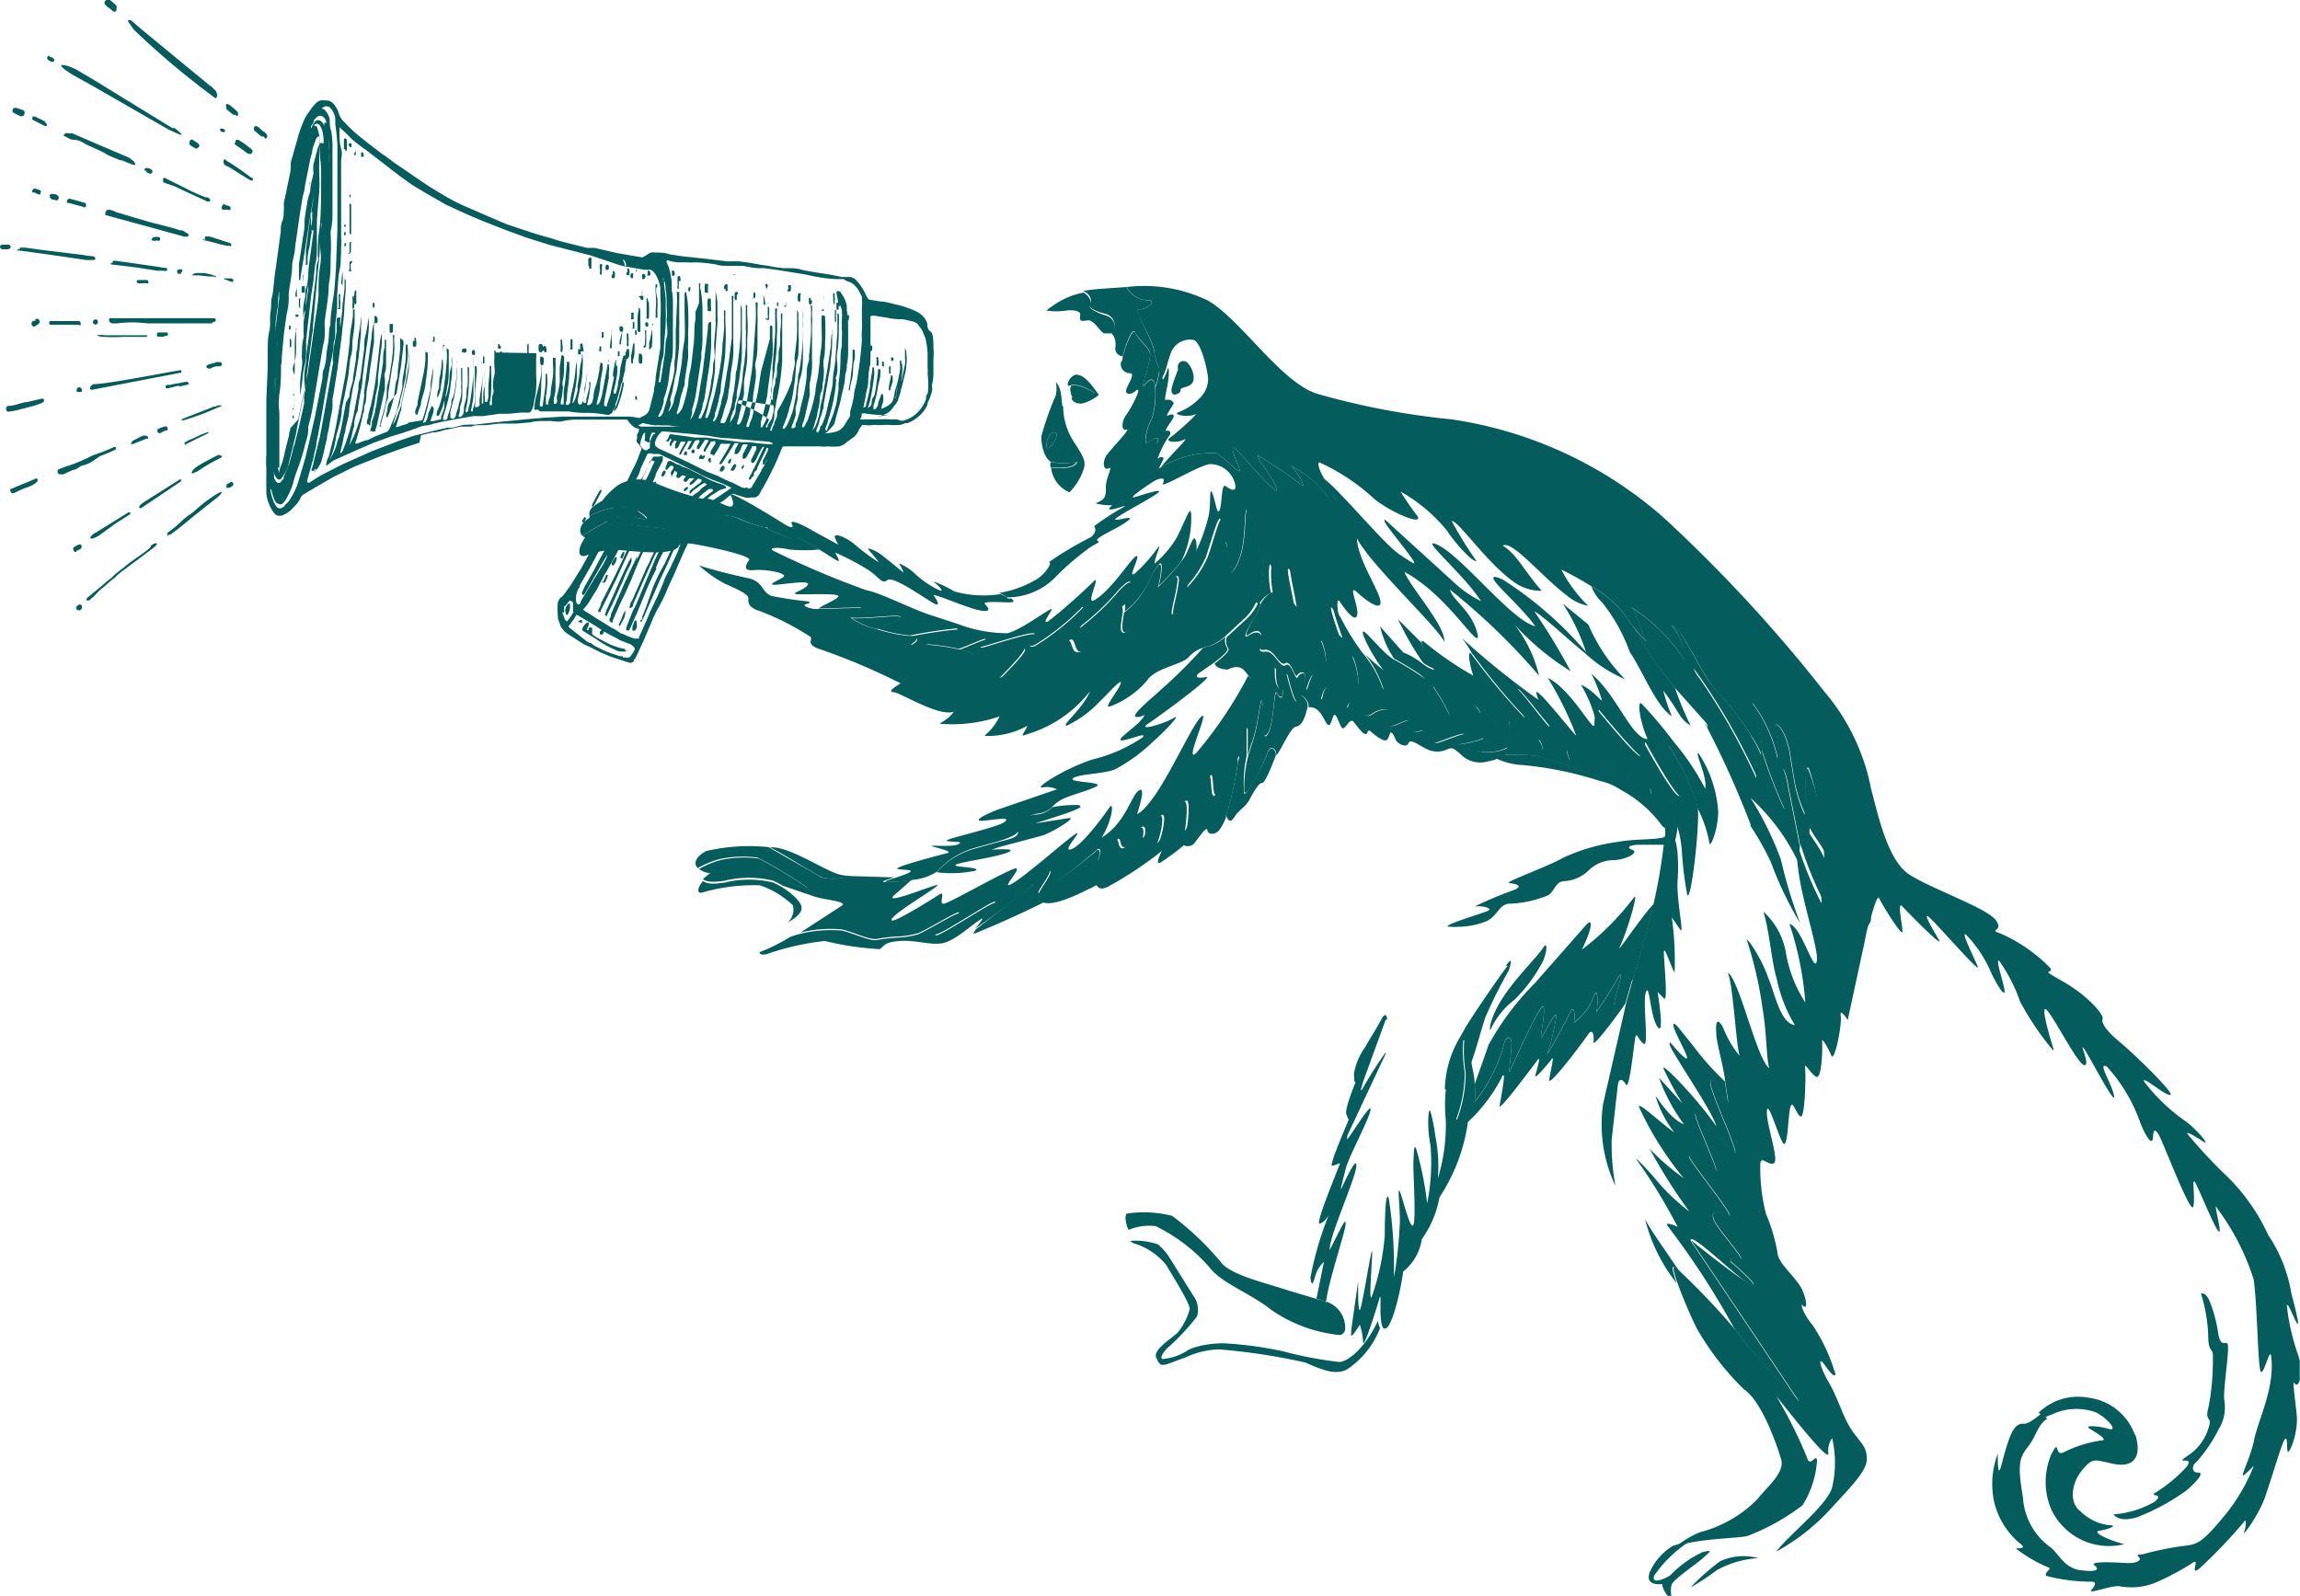 <svg xmlns="http://www.w3.org/2000/svg" viewBox="0 0 98.71 68.51"><defs><clipPath id="A"><path fill="none" d="M0 0h98.7v68.5H0z"/></clipPath></defs><g clip-path="url(#A)" fill="#055c5c"><path d="M36 37.53a2.42 2.42 0 0 0 .52.07 2.39 2.39 0 0 1-1.2.07c-.36-.14-1.53-.93-2.28-1.3h.1c.8 0 2.26 1 2.87 1.16m-3.94-.35a7.29 7.29 0 0 0-1.6.3.92.92 0 0 1-.47-.18 3.84 3.84 0 0 1 .95-.39 4.76 4.76 0 0 1 1.61-.06 18.43 18.43 0 0 1 2.11 1.27c.2.17-.2 0-.57-.14a7.62 7.62 0 0 0-2-.8m8.15 2.95c-.45.14.63-.55.88-.86s-1.32.67-1.72.83a3.53 3.53 0 0 1-.79.14 6.89 6.89 0 0 0-.94.1c-.3.1-1.07-.3-1.57-.4a5.63 5.63 0 0 0-1.76.14 2.75 2.75 0 0 0-.46.15 8.15 8.15 0 0 1-1.29.64c0 .1.14.15.4.05a11.33 11.33 0 0 1 2.4-.53 13 13 0 0 0 2.36.35c.22-.17.2-.3.86-.35s1.25.18 1.8.1 1.37-.87 1.63-1a3.65 3.65 0 0 0 .64-.71c.07-.2-2 1.2-2.46 1.36"/><path d="M44.32 38c-.28.27-1.82 1.42-2.46 1.85.13-.17.35-.4.28-.42h-.07a3.34 3.34 0 0 0 .64-.71c.07-.2-2 1.2-2.46 1.36s.63-.55.88-.86-1.3.67-1.72.83a3.53 3.53 0 0 1-.79.14 6.89 6.89 0 0 0-.94.1c-.3.1-1.07-.3-1.57-.4a5.34 5.34 0 0 0-1.76.14l1.8-1.17c.2-.17-.78-.24-1.17-.37l-1.38-.47a4.23 4.23 0 0 0-.42-.22 4.39 4.39 0 0 0-2.07 0c-.5.08-.76.06-.94-.06a1.68 1.68 0 0 1 .38-.3h-.1a7.18 7.18 0 0 1 1.6-.3 7.62 7.62 0 0 1 2 .8c.37.16.76.3.57.14a18.43 18.43 0 0 0-2.11-1.27 4.76 4.76 0 0 0-1.61.06 3.84 3.84 0 0 0-.95.39c-.25-.23 0-.55.36-.73a8.05 8.05 0 0 1 2.67-.17l2.28 1.3a2.27 2.27 0 0 0 1.2-.06l1.92.06c-.37.12-.64.2-.38.2a7.63 7.63 0 0 0 1.13-.1l-.68.6c-.68.54 1.16-.2 1.7-.36s-1.7 1.1-1.88 1.45 1.76-.87 2.05-1.06-.07.46.2.4 2.5-1.33 3-1.5-.7 1-.07.63 2.3-1.86 2.7-2.12-.65.82-.17.65 1.45-1.52 1.64-1.8.14.53-.34 1.3c1-.6 1.26-1.76 1.57-2s.12.46-.05 1c.92-.5 2.15-3.5 2.7-4.13s-.74 2.05-.16 1.5A17.67 17.67 0 0 0 53.57 29c.1.13.2.2.4.08s.74-.7.74-.36 0 .88.36.87c0 .4-.12.4-.27.15s-.1 1.3-.4 1.74-.14-.78-.22-1.3-.15.84-.43 1.62c-.08.2-.14.42-.2.64V31.3c-.07-.27-.1.6-.37 1.38v-.23c-.23.3-.64 1.12-.92 1.58s-.13-1.1-.33-.7a14.69 14.69 0 0 1-1 2.3c.1-.68.15-1.52-.1-1.2a5.78 5.78 0 0 1-1.09 1.72c.2-.47.33-1.35.1-1.15s-.6.82-.72.92c.08-.4 0-.57-.2-.34s-.5.84-.7.78-.08-.56-.32-.27l-.8.9c.2-.46.13-.7-.08-.46a26.82 26.82 0 0 1-2.31 1.77c-.34.22.24-.47.36-.8s-.37.18-.7.5"/><path d="M32.62 38a8 8 0 0 0-2.45.3c-.28.1-.25-.2 0-.48.18.12.43.14.94.06a4.39 4.39 0 0 1 2.07 0 4.23 4.23 0 0 1 .42.22c.4.26.78.6.8.85s-.25.45-.6.65a.75.75 0 0 0 .23-.74 3.78 3.78 0 0 0-1.42-.86m26.53 18.68c-.5 1.1-1.24 1.75-1.65 1.78a16.33 16.33 0 0 1-2.43-.46 16.46 16.46 0 0 0-2.49-.34 4.24 4.24 0 0 0-1.29.17 1.43 1.43 0 0 0-.37.17 2.26 2.26 0 0 1-1 .33c-.16 0 0-.3.23-.5a10 10 0 0 0 1.23-1.32 1 1 0 0 0-.16-.9l-1-1.6a2.41 2.41 0 0 0-.52-.6 3 3 0 0 0-1.18-.15.35.35 0 0 0 .19.12 2.81 2.81 0 0 1 1.36.93c.27.47 1 1.6 1 1.88a2.71 2.71 0 0 1-.51 1c-.2.22-1.08.73-.93 1.08s.22.36.54.26l.75-.28a3.59 3.59 0 0 1 1.42-.33 26.88 26.88 0 0 1 3.68.56c.74.32 1.3.56 1.8.3A3.73 3.73 0 0 0 59.23 57a.77.77 0 0 1-.09-.28m-2.2-.85a1.42 1.42 0 0 1 .4.24 1.18 1.18 0 0 1 .39.94.26.26 0 0 1-.27.25 6.27 6.27 0 0 1-2.92-1.09c-.77-.63-2.1-1.14-2.58-1.75a7.3 7.3 0 0 0-2.36-1.83 2.24 2.24 0 0 0-1.16.16c-.1-.16-.2-.6-.08-.7a4.87 4.87 0 0 1 1.95.1 12.46 12.46 0 0 1 2.1 2c.4.53 1.88.87 2.78 1.17l1.34.4a2.19 2.19 0 0 1 .41.15m6.24-27.85a3.92 3.92 0 0 0-.43-.66 34.58 34.58 0 0 0 3.38 2.71l.46 1.1c.06.2-1.06-1.3-1.35-1.57s-.12.45.3 1.24a27.28 27.28 0 0 1-2.31-2.77m-13.56-7.93l-.18.1a.62.62 0 0 0-.1-.44c-.12-.08.1-.48.28-.84s-.22-.14-.42 0 0-.76.18-1a3.41 3.41 0 0 0 .15-1.36 2.58 2.58 0 0 0 .19-.81 1.1 1.1 0 0 1 .12.39c0 .2.13-.1.25-.45.12.47-.25 1.46-.1 1.4s.37.07.32.17-.38.57-.24.5.28-.08.25.05-.46.64-.3.6.2.13.12.2a4.18 4.18 0 0 0-.51 1c.12-.1.32-.1.23.06l-.23.47m.87-4.32a.69.69 0 0 0 0-.13.24.24 0 0 1 .41-.2c.2.18.37.67.2.88s-.48.14-.5.3a.14.14 0 0 1 0 .06c-.1.14-.46.25-.37-.17a7.2 7.2 0 0 1 .26-.75"/><path d="M49.66 19c.18-.36-.22-.14-.42 0s0-.76.18-1a3.41 3.41 0 0 0 .15-1.36.25.25 0 0 1 0-.08c-.06-.38-.26-.28-.46 0h-.05c-.05 0 .32-1.06.3-1.35s-.5-.6-.62-.9-.4.46-.56 1c0 .08 0 .16-.07.23a.39.39 0 0 0 .38.48c.27 0-.12.52-.16.72s.2.24.45 0a.07.07 0 0 1 .06 0c.1 0-.3.8-.5 1.06s-.24.72 0 .64-.68.84-.86 1.12-.12.66.1.54-.14.4-.12.88-.2.5-.44.63a2.9 2.9 0 0 0 .89.07c.3-.3.88-.8 1.14-1a3.49 3.49 0 0 1 .44-.3m-12.95 6.15c.76.06 2.3-.2 2.1 0s-.8.32-1 .47a2.93 2.93 0 0 1-1.08-.47"/><path d="M45.25 18.56c.28 0-.12.67-.28.68s0-.7.28-.68m.34-1.16c-.05-.5-.07-.8-.28-1a1.25 1.25 0 0 1 0 .57 13.63 13.63 0 0 0-.62 1.76c0 .4.13.95.43 1.1a3.14 3.14 0 0 0 1.11 0c-.06.27-.7.3-1.12.24a1.3 1.3 0 0 0 .66 1l.13.06a2.55 2.55 0 0 0 .61-1c.12-.34-.06-.6-.42-1.16a2.8 2.8 0 0 1-.46-1.5m.7 10.53c.44-.26 1.46-1.72 1.8-2 0 0 .08.1.05.32-.05.32-.14.76 0 .83.33.16 1.56-1.88 2-2.24s.38-.06.3.4-.33 1.27-.1 1 1.94-2.64 2.1-2.9.13-.05.2.12a5.69 5.69 0 0 1 .15.92c0 .3.36-.23.5-.94s.1-1.52.18-1.64.66 1.5.7 2.32a3.75 3.75 0 0 1-.3 1.65 2.19 2.19 0 0 1-.44.65l-.92.85a2 2 0 0 1-.66.39 1.93 1.93 0 0 0-.31.09 1.39 1.39 0 0 0-.57.39c-.3.33-1.42.45-1.78 1a3.87 3.87 0 0 1-1.61 1.12c-.28.08.42-.74.48-1s-.54.44-.94.82a4.7 4.7 0 0 1-1.38 1c-.26 0 .68-.7 1-1.48a5.35 5.35 0 0 1-2.68 1.84c-.34.12-.22.08 0-.36a3.53 3.53 0 0 1-1.76.44c-.24 0 .18-.08.56-.84a6.24 6.24 0 0 1-2.49.32c-.24 0 .24-.1.52-.52-.66.22-2.28-.82-2.58-.84s.12-.26.3-.38a28 28 0 0 0-3.59-1.51c-.45-.2-.18-.34-.27-.48a11.45 11.45 0 0 0-2.15-1.1c-.48-.14-.54-.34-.52-.54s-.5-.42-1-.64a5.38 5.38 0 0 1-1.12-.79c.6.2 1.6.44 2.08.54.68.14.58.56 1 .76a13.9 13.9 0 0 0 1.58.24c.35.12-.42.08 0 .26a1.18 1.18 0 0 0 .48.07l1.77-.05c.26.04-.52.24-.38.44a3 3 0 0 0 1.08.47 6.57 6.57 0 0 0 1.34.29h.1c.74.1-.23.44.15.38a4.71 4.71 0 0 1 .54 0 9.63 9.63 0 0 1 1.4.2 1.83 1.83 0 0 1 .56.18c.43.26 1.93-.18 2.2-.22s-.54.8-1 1.27a10.4 10.4 0 0 0 2.82-1.57c.34-.26.2.56.58.46m2.96-15.1c.44 0-.08.44-.38.38s.62 1.34.66 1.85a1.81 1.81 0 0 0 .22.69 2.58 2.58 0 0 1-.19.81.25.25 0 0 1 0-.08c-.06-.38-.26-.28-.46 0h-.05c-.05 0 .32-1.06.3-1.35s-.5-.6-.63-.9-.4.46-.55 1a.33.33 0 0 1-.31-.39.77.77 0 0 0-.15-.59.22.22 0 0 0 .09-.14.54.54 0 0 0-.3-.68c-.24-.06-.86-.24-.74-.44s0-.44-.28-.56a7.4 7.4 0 0 1 .85-.1l1-.07a1.09 1.09 0 0 0 .91.57M52.63 35v-.05a13.19 13.19 0 0 0 .5-2.25c.26-.78.3-1.65.37-1.38v1.13a5.54 5.54 0 0 0-.11 1.55c0 .43.88-1.3 1-1.66s.36-.2.37.07c-.18.48-.48 1.23-.6 1.2s-.37.4-.54.72-.45.43-.63.72-.27.18-.35 0"/><path d="M45.25 18.56c.28 0-.12.67-.28.68s0-.7.28-.68m1.1 16a4.75 4.75 0 0 0-1.2.09 1 1 0 0 1-.63.31c-.44 0-.93.4-.84.7s-.4.36-.9.5l-1 .28a3.36 3.36 0 0 0-1.58 1 5.08 5.08 0 0 0 1.63-.06c.4-.17-1.06-.15-.8-.27s1.62-.3 2.17-.5-.33-.16-.6-.14c-.08 0 0 0 .24-.1l1.8-.48c.34-.05 1.7-.87 1.2-.77l-1.4.22c.4-.14 2.27-.68 1.88-.75m6.14-12.3c-.1-.22-.4 1-.62 1.6a4.31 4.31 0 0 1-.9 1.33 7.35 7.35 0 0 0 .39-1.41 1.69 1.69 0 0 0 0-.59c-.1-.34-.24.2-.43.58a2.06 2.06 0 0 1-.22.32 7.39 7.39 0 0 1-.6.69 5.06 5.06 0 0 1-.39.4 3.2 3.2 0 0 0 .14-.85c0-.14-.06-.16-.13-.08a2.59 2.59 0 0 0-.38.66 3.66 3.66 0 0 1-1.08 1.36c-.05.32-.14.76 0 .83.33.16 1.56-1.88 2-2.24s.38-.06.3.4-.33 1.27-.1 1 1.94-2.64 2.1-2.9.13-.05.2.12a4.67 4.67 0 0 0-.28-1.25m-4.73-7.95h-.33c-.15 0-.44-.6-.72-.56s-.36.06-.32-.22-.6-.2-.6-.2a2.83 2.83 0 0 1-.85 0 1.46 1.46 0 0 1 .21-.16 3.31 3.31 0 0 1 1.38-.61c.25.12.37.42.28.56s.5.38.74.44a.54.54 0 0 1 .3.68.22.22 0 0 1-.09.14m23.73 21.56a2 2 0 0 0 0-.39v-.08c.33.13.47.58.53 1.07a7.77 7.77 0 0 1 0 1.36c0 1 .3 2.26.12 2l-.36-.52a13.58 13.58 0 0 1 .12 2.37c-.15-.24-.44-1.17-.46-.9s.2 2.22 0 2l-.27-.27s.32 1.93 0 1.5-.34-1.9-.5-1.5.15 2.4-.1 2.22-.3-.56-.36-.25-.25 2.27-.4 2-.32-.27-.35.05l-.26 2.3a9.75 9.75 0 0 0 .16 2 6.17 6.17 0 0 1-.53-3.51l1-4.37.3-1.07.48-1.66.4-1.55a23.64 23.64 0 0 0 .43-2.54q0-.18 0-.33"/><path d="M69.33 43.06c-.22.24.42-1.44.17-1.2a18.56 18.56 0 0 1-1 1.59c.08-.2.1-1.08-.07-.76a2.46 2.46 0 0 1-.88 1.2c.07-.27 0-.8-.15-.47a26.26 26.26 0 0 1-1 1.83 10.24 10.24 0 0 0 .39-1.61c0-.36-.44.6-.6.83s.1-.66.07-1.2-1.27 2.3-1.43 2.63q0 .1-.06.06c0-.07.1-.84.1-1.18s-.27-.37-.36.17a6.6 6.6 0 0 1-1.22 2.34 5.17 5.17 0 0 0 0-.75l.6-1.7a11.85 11.85 0 0 1 2-2.66l2.2-2.5c.32-.32.2.28-.2 1.08a11.43 11.43 0 0 0 2.22-2.22c.26-.37-.3 1.5-.57 2.05s.86-1.2 1.44-1.8l-.4 1.55L70.1 42a12.32 12.32 0 0 1-.79 1.05m2.27 25.45a1 1 0 0 1-.25-.51s-.75.12-.53-.5a2.52 2.52 0 0 1 1-1.14 4.38 4.38 0 0 1 .67-.16A5.35 5.35 0 0 0 71 67.62c-.16.43.5.12.68 0a4.72 4.72 0 0 1 1.39-1c.5-.12.3 0 0 .27s-1.25.9-1.33 1.13a1.19 1.19 0 0 0 0 .53.15.15 0 0 1-.1 0M53.56 32.47l.2-.64c.28-.78.34-2.16.43-1.62s-.06 1.74.22 1.3.25-2 .4-1.74.23.26.27-.15.08-.94.16-.6.37 1.4.43 1c0-.13.08-.18.15-.18s.34.26.3.5c-.15.64-.3.82-.53.86s-.82 1.44-.82 1.17c0-.26-.27-.4-.37-.07s-.94 2.1-1 1.66a5.54 5.54 0 0 1 .17-1.51m-20.67-9.8a5 5 0 0 1-1.15-.38 1.77 1.77 0 0 0-1-.11 16.81 16.81 0 0 1-1.94.56l-1.88-.2a6.87 6.87 0 0 0-1.74.56A.29.29 0 0 1 25 23a10.25 10.25 0 0 1 1.45-.8 4 4 0 0 1 1.29.11c.2 0-.25-.38-.72-.54a3.16 3.16 0 0 0-1.72.38c-.05-.27.1-.4.55-.66a3.27 3.27 0 0 1 .68-.67 1.72 1.72 0 0 1 1.61-.08 12.51 12.51 0 0 0 2 .67c.24-.06.5.06 1 .28.18.07.28.07.32 0 .4.3 1.3.68 1.46.86s0 .06 0 .07"/><path d="M54.65 24.28a5.79 5.79 0 0 0 1 1.77c-.08-.6-.43-1.92-.2-1.6a17 17 0 0 0 1.09 1.84 8.93 8.93 0 0 0 1.08 1.1c-.26-.73-.5-1.47-.35-1.3a4.54 4.54 0 0 1 .33.54 10.21 10.21 0 0 0 .86 1.37 3.92 3.92 0 0 1 .25.32 4.69 4.69 0 0 1 .67 1.34l-1.35-1.5c.35.82.3 1.57.14 1.37s-.6-1-.88-1.43a3.56 3.56 0 0 0-.61-.62c.33.72.25 1.37.06 1.1a4.41 4.41 0 0 1-1-1.11c-.33-.64-.92-1.4-1.1-1.88v-.12c-.14-.53-.1-1.48 0-1.16m-8.44-4.5c-.06.27-.7.3-1.12.24a1.55 1.55 0 0 1 0-.22 3.14 3.14 0 0 0 1.11 0m-2.93 5.86a1 1 0 0 0-.32-.19 4.64 4.64 0 0 1-2-.12c-.22-.16-1-.5-.84-.38s.46.42.22.34a4.17 4.17 0 0 1-1.08-.74c-.32-.3-.72-.46-.64-.38a1.46 1.46 0 0 1 .18.36 42.65 42.65 0 0 0-1-.8c-.22-.16-.64-.32-.5-.18a7.69 7.69 0 0 1 .44.54 8.74 8.74 0 0 1-1-.74c-.38-.34-1-.58-.88-.3a2.43 2.43 0 0 0 .14.28l-1.1-.6c-.5-.3-1-.5-.9-.3s0 .22-.44-.06-2.28-1.4-2.18-1.17.14.4.06.48c.4.3 1.3.68 1.46.86s0 .06 0 .07c.6.3 1.5.67 1.33.46s.45.18 1 .5l.64.4c.3.18.08-.1 0-.3q0 0 0 0a11 11 0 0 1 1.36.71c.5.3.63.68.87.47s1.66.82 2 1 .1-.18 0-.33 1.35.5 1.93.62.42-.1.26-.26 1-.05 1.15-.08.05-.08 0-.16m6.34-9.88a1.81 1.81 0 0 1-.22-.69c0-.5-1-1.9-.66-1.85s.82-.4.38-.38a1.09 1.09 0 0 1-.91-.57 6.3 6.3 0 0 1 3.49.58c1.4.8 3.12 3.5 4.68 4A32.55 32.55 0 0 0 62.3 18a17.66 17.66 0 0 1 9.08 4.2 63.33 63.33 0 0 1 6.92 7.49 9.08 9.08 0 0 1 2 4.16c.32 1.2.72 3.1 1.66 3.7s3.34 1.44 3.7 1.95-.37.37.2.57A6.74 6.74 0 0 1 88 41.56c.12.3-.55-.05.54.57s1.76 1.44 1.7 1.6.1.47.74 1S93.4 47 93.14 47 92 46.2 92 46.4a8 8 0 0 0 1.76 1.7c.5.35 1.14 1.12.8.9s-.84-.52-.64-.28a21.81 21.81 0 0 0 1.51 1.63A8.44 8.44 0 0 1 97.34 53a6.38 6.38 0 0 1 1 2.52c.2.75.38 1.5.23 1.26s-.42-1-.42-.7a9.18 9.18 0 0 0 .47 2.05c.3.9 0 1.48-.13 1.26s0 .54.08 1.34-.37 1.83-.4 1.53 0-.62-.12-.47-.57 1.7-.84 2.47-1 1.76-.9 1.5.1-.64 0-.44a22.47 22.47 0 0 1-1.91 2c-.44.35 0-.4-.25-.27a11 11 0 0 1-1.55.84 2.73 2.73 0 0 1-1.61.2c-.32-.07-1.38.35-1.24.17s.28-.37 0-.37a7.65 7.65 0 0 1-1.93-.25c-.12-.14.3-.32.07-.37a6 6 0 0 1-1.38-.81c.22 0 .47 0 .17-.22a3.3 3.3 0 0 1-1.11-1.84 3.65 3.65 0 0 1 .17-2c0 .37 0 1 .13.57s.37-1.56.7-1.78.2.15.92-.42l.1-.08.28.2c-.44.28-.46.74-.85 1.23s-.42.82-.2 2.16a2.84 2.84 0 0 0 1.15 2.11c.36.25.6.9 1.28 1s.9 0 .64-.2 1-.12 1.38-.1.67-.1.53-.25 0-.1.17-.13a13.51 13.51 0 0 1 1.56-.33c.7-.1.84 0 1.82-1.18a7.92 7.92 0 0 0 1.38-2.29s-.2.22-.42.4.27-.7.44-1.54.9-2.23.72-3.56c-.05-.4-.33.88-.45.65s-.14-2.84-.3-3.95a10.26 10.26 0 0 0-1.57-3.05c-.2-.4.23 1.07.08 1s-.8-1.7-1-2.07 0 .6-.1 1-1.3-2.78-1.48-3.08-.23-.2-.25.12-.24.1-.53-.6a7.06 7.06 0 0 0-1.44-2.44c-.46-.27.23.77.3 1.25s-1-1.6-1.27-2 .27.7 0 .68-1.14-1.75-1.56-2.3.1 1.2.23 1.6c0 .12 0 .06-.17-.12A12.67 12.67 0 0 1 86.7 43a7.1 7.1 0 0 0-.9-1.76c-.2-.12.27 1.15.23 1.34s-.46-.54-.65-1a5.38 5.38 0 0 0-1-1.46c-.27-.2.4 1.08.5 1.38s-1.8-1.9-2.1-2.14.25.65.44 1-1.32-1.17-1.57-1.45 0 .78 0 1.07-.94-1.27-1-1.42-.2.27-.35.8c0 .1 0 .2-.08.3s-.14.52-.22.88l-.7 3.24s-.36-.56-.3-.17-.27 2-.4 1.7-.42-.83-.4-.6 0 1.68-.27 1.5-.5-.66-.46-.37 0 2.2-.2 2.08-.34-.78-.44-.37-.1 1.93-.34 1.46-.63-1.83-.66-1.3.54 2.1.3 2.22-.53-.34-.58 0a7.88 7.88 0 0 0 .24 2.17 7.51 7.51 0 0 1 .49 1.64c0 .5.88 1.12 1.1 1.7s.14.75 0 .6 0 .36.4.82a7.45 7.45 0 0 1 .93 1.93c.15.34 0 .37-.36-.15s-.27 0 .14.7.6 1.5 1 2.07.63.68.63 1.22-.8 1.3-1.63 2.22a9.09 9.09 0 0 1-2.26 1.75c.54-.72 2.2-2 2.4-2.76a4.61 4.61 0 0 0 0-2.11.92.92 0 0 0-.16.67c0 .4-2-2.2-2.23-2.46a19.49 19.49 0 0 1 1.3 2.59c.14.55.44-.25.44.2a4.11 4.11 0 0 1-.62 1.88 9.49 9.49 0 0 1-2.34 1.31c-.34.1-1.44.1-2.4.28a4.38 4.38 0 0 0-.67.16 4.35 4.35 0 0 1 1-.59 5.31 5.31 0 0 0 2.49-1.44c.44-.56 1.17-1.12 1-1.7s-.83-2.5-1.6-3A12 12 0 0 1 72.81 57a20.75 20.75 0 0 1-.81-1.91c-.17-.48-.24-.78-.1-.68a1.24 1.24 0 0 1 .22.18A31.47 31.47 0 0 1 74.41 57a5.15 5.15 0 0 1 .31.39c.52.7 2.38 2.65 2.5 2.77l-4.65-6.93s2.15 1.75 2.6 1.9-.9-1-.9-1 0-.23.38-.1-.86-1.18-1.07-1.64.16-.5.6-.23-1.6-2.26-1.67-2.5.82.27 1.1.55-.8-2-.85-2.38c0-.2.28.12.65.54l1 1.1c.38.3-1-2.57-1-3s.44.44.7.8c.12.17 0-.27-.07-.87s-.33-1.5-.38-1.95v-.1c-.06-.72.15-.53.3-.22a4.42 4.42 0 0 0 .7 1.19c-.12-.4-.2-1.75-.34-2.76a4.45 4.45 0 0 0-.16-.81c.5.34 1.22 3.67 1.77 4.1-.13-.48-.1-1.45-.28-2.53a16.91 16.91 0 0 0-.69-3 .92.92 0 0 1 .14.14 6.3 6.3 0 0 1 .8 1.54c.3.74.52 1.92 1.13 2a6.3 6.3 0 0 1-.78-2c-.23-.76-.3-2-.57-2.87a3.1 3.1 0 0 1 .95 1.67 5.67 5.67 0 0 0 .85 2.23 13.9 13.9 0 0 0-.68-3.37.31.31 0 0 1 .17.1c.46.42.9 2 1 1.5s-.66-2.64-.8-4a2.27 2.27 0 0 1 0-.81.5.5 0 0 1 0-.13 15.43 15.43 0 0 0 1 2.45c.1-.55-.8-2.47-.6-3.17.15.34.48.68.72 1.23a13.23 13.23 0 0 0-.65-3.83c-.2-.36-.12 1.15-.17 1.93a6 6 0 0 1-.45-1.4l-.2-1.23c-.13-.78-.48-1.25-.6-1.2s.3 1.25.08 1.44a6.23 6.23 0 0 0-1.09-2.38 6.47 6.47 0 0 1 .42 2v.3a4.57 4.57 0 0 0-.47-.88 12.15 12.15 0 0 0-1.47-1.9 3.23 3.23 0 0 1-.39-.51c-.57-.87-1.14-2.22-1.57-2.34a2.4 2.4 0 0 1 .59 1.54A7.54 7.54 0 0 0 70 26.06c.24.2.36.88.66 1.47 0 0-.32-.32-.6-.68a5.74 5.74 0 0 1-.36-.5 4.71 4.71 0 0 0-1.41-1.19 13.53 13.53 0 0 0-1.28-.71A5.86 5.86 0 0 0 68.16 26a1.88 1.88 0 0 1-.9-.43c-1.08-.8-2.36-2.4-2.77-2.15.6.34 1 1.2 1.68 1.94A2 2 0 0 1 65 25c-1.2-.84-2.4-2.65-2.7-2.64a17.62 17.62 0 0 0 1.07 1.73c-.23 0-.93-.8-1.26-1.3a7 7 0 0 0-2-1.69 11 11 0 0 0 .73 1.06c.24.44-1.3-.24-1.92-.8a8.76 8.76 0 0 0-2.29-1.51c-.12 0 0 .4.26.78s.34.63.43.82c.2.44-.1.23-.36-.13A4.14 4.14 0 0 0 55.4 20c.23.17.66.95.5.84a21.62 21.62 0 0 0-1.9-1.28c-.15 0 .76 1.12.8 1.46s-1.55-1.58-1.8-1.77.06.55.2.9-.74-.6-1-.7a4.19 4.19 0 0 0-2.39.62c.42-.54 1.3-1.36 1-1.2s-.86.1-.6-.08 1.34-1.14 1.06-1-1 0-.68-.1a2.63 2.63 0 0 0 .9-.6 1.18 1.18 0 0 0 .36-.8c0-.3-.3-1.65-.64-1.7a.87.87 0 0 0-.94.51c-.06.15-.14.4-.2.63s-.24.65-.25.45a1.1 1.1 0 0 0-.12-.39m9.83 27.97c0-.2-.1-.3-.25 0s-.45.76-.7 1.2a2.76 2.76 0 0 0-.47 1.11c0 .46.06.38.07.37s-.48 1.15-.4 1.38l.1.25-.26.62c-.25.6-.55 1.38-.45 1.35a1.81 1.81 0 0 0 .34-.12c0 .08-1.1 2.66-.87 2.6s.4-.38.4-.4a14.19 14.19 0 0 0-.8 2.72c.05.47.14.18.22-.12a1.38 1.38 0 0 1 .36-.56l-.32 1.58a3.19 3.19 0 0 1 .41.16c.08-.83.82-3 .84-3.35s-.2.17-.68 1.1c-.05-.54 1.12-3.08 1.14-3.6s-.62.95-.66 1 .18-.78.22-.94c.15-.52 1-2.1 1.05-2.47s-.78 1-1 1.27v-.16l1.65-3.52q0-.06 0-.06a16.9 16.9 0 0 0-1 1.57c-.18.27.1-.5.1-.5l.9-2.47m12.18-11.7a9 9 0 0 1 1.22 2.57v.06c.07.86-.3 4.08-.46 3.7a15.7 15.7 0 0 1-.23-1.88 4.62 4.62 0 0 0-.18-1c-.2-.6-1.3-2-1.17-1.6s-.24.4-.43.08-.45-1-.47-.73-.53.34-.77 0-.45-.6-.64-.4-.35-.2-.82-.5-.5-.2-.4.08 0 .23-.18.16a.75.75 0 0 1-.24-.21c-.24-.3-1-.87-.8-.57s.12.56-.1.35-1.23-1.43-1.2-1.18.08.7-.35.28l-1.2-1.06c.33.3.43.6.1.47s-2-1.45-1.8-1.17 1 1.56.53 1.23a22.06 22.06 0 0 1-2.57-1.84 6.31 6.31 0 0 1-.46-.64c-.36-.58-.66-1.22-.5-1.16s.9 1 1.3 1.2a14.13 14.13 0 0 1 1.34.83c-.54-.48-1-1-.94-1.1s0 0 .08 0a3.39 3.39 0 0 1 .76.46 1.57 1.57 0 0 0 .49.26 2.73 2.73 0 0 1-.55-1.17c0-.08 0-.1.1-.05A14 14 0 0 0 63.23 29c-.13-.35-.27-1.1-.1-.95a27.28 27.28 0 0 0 2.31 2.77c-.4-.8-.6-1.5-.3-1.24s1.47 1.88 1.35 1.57l-.46-1.1c-.13-.36-.12-.4 0-.3.3.2 1.78 2.1 1.6 1.78a14.71 14.71 0 0 0-1.2-2.43c1 .47 2 2.43 2 2a3 3 0 0 1 .08-.69s1.93 2.37 1.9 2a1.6 1.6 0 0 1 .1-.61s1.47 2.72 1.6 2.33-.7-1.6-.6-2.15"/><path d="M64.7 32.1c-.53.3-1.5.17-1.25.07s.36-.58.2-.46a4.41 4.41 0 0 1-1 .24c-.24 0 .15-.24.25-.4s-.7.17-1.14.32-.3-.66-.75-.5-.53-.07-.46-.34-.36 0-.74.13h-.12c-.2 0 0-.35 0-.58s-.5-.12-.75.05-.4.14-.58-.27-.43-.33-.5-.05-.56-.43-.7-.72-.34-.05-.4.32-.27-.4-.32-.83-.26.25-.34.5q0 .07 0 .06A2 2 0 0 1 56 29c0-.2-.24-.07-.32.08s-.26-.7-.5-.53-.48-.63-.87-.58-.22-.24-.17-.5-.14-.46-.54-.2.1-.56.3-.85a4.7 4.7 0 0 0 .21-.5l-.1-.07a2.19 2.19 0 0 1-.44.65l-.92.85a.55.55 0 0 0 .06.47c.1.1-.23.4-.58.66.07.26.56.26.56.26s.4-.24.67 0a2.25 2.25 0 0 1 .26.31c.1.13.2.2.4.08s.74-.7.74-.36 0 .88.36.87c0-.4.08-.94.16-.6s.37 1.4.43 1c0-.13.08-.18.15-.18s.34.26.3.5c.43-.05.6.4.75.65s.2.05.3-.24.22.2.36.44.34-.46.53-.22.5.68.58.46.15 0 .5.22.38.07.45-.12 0-.1.07-.1.12.12.2.3.46.37.55.15.44.1.8.26a1 1 0 0 0 .87 0c.24-.1.3 0 .55.2a1.18 1.18 0 0 0 1.19.32 2.21 2.21 0 0 0 .43-.12 1.27 1.27 0 0 0 .31-.18c.2-.16.26-.33.17-.28m-25.55-4.4c-.38.06.6-.27-.15-.38a19.85 19.85 0 0 1 2-.3v.06c-.13.2-1.14.42-1.33.62a4.71 4.71 0 0 0-.54 0M27 21.76c.47.17.9.6.72.55a4 4 0 0 0-1.29-.11A10.25 10.25 0 0 0 25 23c-.18-.15-.13-.53.3-.77v-.08a3.32 3.32 0 0 1 1.69-.39m34.57 6.94a1.57 1.57 0 0 1-.49-.26A12.56 12.56 0 0 1 60 26.58l1 1a2.73 2.73 0 0 0 .61 1.12"/><path d="M52.66 27.8a.55.55 0 0 1-.06-.47 2 2 0 0 1-.66.39 1.93 1.93 0 0 0-.31.09 20.44 20.44 0 0 1-1.77 1.76c-.4.38-1.37 1.15-1.1 1.2s.47-.24.28.06l-.18.2c-.35.33-1 .77-.7.75s1.1-.38.88-.13a6.61 6.61 0 0 1-2.16.95c-1.17.38-2.53 1.25-2.15 1.2a1 1 0 0 1 .63.08l-2.48.85c-.55.2-1.12.5-.77.5s1.36-.22 1 .05-2.76.76-2.46.82.74 0 .47.14-1.42 0-1.07.1.85.22.6.28-2.4.62-2.12.68.87 0 .35.22l-.4.14c-.37.12-.64.2-.38.2a7.63 7.63 0 0 0 1.13-.1 2.25 2.25 0 0 0 1-.36 3.36 3.36 0 0 1 1.58-1l1-.28c.5-.15.93-.33.9-.5s.4-.66.84-.7a1 1 0 0 0 .63-.31 1.72 1.72 0 0 1 .33-.26c.32-.2 1.2-.4 1.55-.6s-1.28-.16-1-.35 1.28-.17 1.8-.38a7.32 7.32 0 0 0 1.64-1.2c.46-.4 1.25-1.23.87-1s-1.45.55-1.17.3l.08-.06c.52-.35 2.87-2.07 2.48-2s-.5 0-.3-.17l.62-.43c.35-.26.7-.55.58-.66m19.2 26.6c-.14-.1-.07.2.1.68a7.2 7.2 0 0 1-1.36-2.76c.2.43 1 1.53 1.48 2.26a1.24 1.24 0 0 0-.22-.18"/><path d="M64.7 41.46c-.23.28-1.35 1.9-1.78 2.6l-.33.58a4.5 4.5 0 0 0-.58 2.12h.05c.14.22.36 1.44.44 1.27a5.72 5.72 0 0 0 .36-2 5.83 5.83 0 0 1-.06-1.37h.06a3.68 3.68 0 0 1 .26 1c.2-.5.4-1.3.63-2a20.55 20.55 0 0 1 1-2c.17-.52.1-.5-.12-.22M51.1 22c0-.36-.37.7-.66 1.18a4.71 4.71 0 0 1-.87 1c-.1 0 .3-.9.14-.7a6.66 6.66 0 0 1-1 1.13c-.36.27.27-.8.06-.74s-1.06 1.47-1.82 1.9c-.37.2.3-1.1 0-.83A24.87 24.87 0 0 1 45 26.66c-.3.16 0-.23.13-.48s-1.22.84-1.9 1a6 6 0 0 1-2.1-.39L40 26.42c-.7-.2-2.26-1-2.8-1.08a37.49 37.49 0 0 1-3.95-1.67c-.37-.17.14-.2.64-.08a7.54 7.54 0 0 0 1.27 0c-.5-.32-1.08-.67-1-.5s-.74-.16-1.33-.46a5 5 0 0 1-1.15-.38 1.77 1.77 0 0 0-1-.11 16.81 16.81 0 0 1-1.94.56l-1.88-.2a6.87 6.87 0 0 0-1.74.56c-.32.44-.36.88 0 .8a3.59 3.59 0 0 1 1.22-.26c.54 0 2.3.3 2.75-.1.1-.17.15-.22.6-.16s2.6.5 2.46.7-.3.48.23.43 1.47.15 1.24.3-.7.33-.38.33 1.58-.23 1.43 0-.73.36-.5.4 2-.07 1.8.12-.64.34-.84.5l1.77-.05c.26.04-.52.24-.38.44.76.06 2.3-.2 2.12 0s-.8.32-1 .47a6.71 6.71 0 0 0 1.34.29h.1a19.85 19.85 0 0 1 2-.3v.06c-.13.2-1.14.42-1.33.62a9.63 9.63 0 0 1 1.4.2c.52-.18 1.22-.53 1.14-.4s-.36.35-.12.3 2.35-.76 2.23-.52-.4.6 0 .46a10.52 10.52 0 0 0 2-1.59c.15-.25.1.5-.08.82a10.7 10.7 0 0 0 1.56-1.45c.2-.25.64-.68.64-.44a3 3 0 0 1-.3.9c.1 0 .08.1.05.32a3.66 3.66 0 0 0 1.08-1.36 2.59 2.59 0 0 1 .38-.66c.07-.08.12-.06.13.08a3.2 3.2 0 0 1-.14.85 5.06 5.06 0 0 0 .39-.4 6.3 6.3 0 0 0 .6-.69 4.27 4.27 0 0 0 .41-2.06m24.03 13.43a39.75 39.75 0 0 0-2-4.43 1.4 1.4 0 0 1 .14.23 9.85 9.85 0 0 0-.66-2.55c.1.1.2.3.36.5a27.79 27.79 0 0 1 2.38 4.21 6.43 6.43 0 0 0-.26-1.87 4.57 4.57 0 0 1 .47.88v-.28a20.88 20.88 0 0 0 1 2.61c0-.8-.24-2.2 0-1.62a3.46 3.46 0 0 1 .12.47l.55 2.77a2.27 2.27 0 0 0 0 .81 8.78 8.78 0 0 0-2.12-2.92 14.14 14.14 0 0 1 1.3 2.64 21 21 0 0 0 .83 2.74A15.45 15.45 0 0 1 76 37a12.33 12.33 0 0 0-.9-1.59z"/><path d="M78.42 36.75a13.43 13.43 0 0 0-.8-3.7c-.2-.37-.12 1.14-.17 1.92a6 6 0 0 1-.45-1.44l-.2-1.23c-.13-.78-.48-1.25-.6-1.2s.3 1.25.08 1.44a6.23 6.23 0 0 0-1.09-2.38 6.47 6.47 0 0 1 .42 2 21.53 21.53 0 0 0 1 2.61c0-.8-.24-2.2 0-1.62a3.46 3.46 0 0 1 .12.47l.55 2.77a.5.5 0 0 1 0-.13 15.43 15.43 0 0 0 1 2.45c.1-.55-.8-2.47-.6-3.17.15.34.48.68.73 1.23m-9.08 6.3c-.22.24.42-1.44.17-1.2a18.56 18.56 0 0 1-1 1.59c.08-.2.1-1.08-.07-.76a2.46 2.46 0 0 1-.88 1.2c.07-.27 0-.8-.15-.47a26.26 26.26 0 0 1-1 1.83 10.24 10.24 0 0 0 .39-1.61c0-.36-.44.6-.6.83s.1-.66.07-1.2-1.27 2.3-1.43 2.63q0 .1-.06.06c0-.07.1-.84.1-1.18s-.27-.37-.36.17a6.6 6.6 0 0 1-1.22 2.34 5.17 5.17 0 0 0 0-.75c0-.3-.08-.6-.13-.88a3.56 3.56 0 0 0-.26-1h-.06a5.83 5.83 0 0 0 .06 1.37 5.72 5.72 0 0 1-.36 2c-.08.17-.3-1.05-.44-1.27h-.05a6.56 6.56 0 0 0 0 1.3 7.88 7.88 0 0 1-.34 2.51 6.54 6.54 0 0 0-.11-1.82 7.64 7.64 0 0 0-.21-1.06c-.1-.2-.15.7 0 1.44a8.78 8.78 0 0 1-.14 2.51 14.69 14.69 0 0 0-.47-2.34c-.1-.24-.1.15-.12.56s.12 2.4 0 2.7-.46-1.15-.58-1.42 0 .56 0 1.27a18.94 18.94 0 0 1-.2 2.1l-.06.3a18.62 18.62 0 0 0-.22-3.39c-.13-.37-.17.8-.17 1.6a10.44 10.44 0 0 1-.54 2.58c-.17.5 0-1.4 0-1.85s-.37 2-.5 2.4-.1-1.17-.1-1.17l-.3 2.1v.14c-.07.36.37-.37.37-.37a2.68 2.68 0 0 1 .14.73c0 .42.6-1.5.7-1.85s0 .5.08 1a.77.77 0 0 0 .09.28.12.12 0 0 0 .05 0c.27.12.68-1.5.8-2.44a2.19 2.19 0 0 0 .8-1.39 4.45 4.45 0 0 0 .76-1.8A7.84 7.84 0 0 0 63 48.16a7 7 0 0 0 1.46-1.93s0-.07.07-.07-.12 1-.17 1.3 1.37-1.63 1.6-1.92c0-.06.08-.08.1-.08s-.1.47-.17.7.56-.5.7-.7-.05.5-.1.88 1.44-1.6 1.66-1.93.27.08.24.32.92-1 1.37-1.66l.3-1.07a12.32 12.32 0 0 1-.79 1.05"/><path d="M72.55 31.14c-.5-.3-.47-.6-1.17-1.5a8.72 8.72 0 0 0 .37 1.1c-.67-.4-1.3-2.05-1.8-2.74a7.34 7.34 0 0 0-1.19-2.14 1.82 1.82 0 0 1-.46-.69 4.71 4.71 0 0 1 1.41 1.19 5.74 5.74 0 0 0 .36.5 16.26 16.26 0 0 0 1.51 2.27l.3.38a13.88 13.88 0 0 0 .68 1.64M64 44.13c-.1.3-.17-.4.7-1.6.57-.78 1.3-1.5 1.52-1.84s.17.18 0 .57A6.77 6.77 0 0 1 65 42.91a3.4 3.4 0 0 0-1 1.22"/><path d="M72.92 32.35c-.25-.17.38 1 .26 1.5a10.73 10.73 0 0 0-1.34-2 18.74 18.74 0 0 0-1.4-1.66c-.18-.1-.06.8.27 1.53h-.07c-.7-.2-1.24-1.86-2.34-2.8a6.7 6.7 0 0 1 .43 1.07c.1.28-.3-.35-.88-.6a5.76 5.76 0 0 1 .69 1.76 3 3 0 0 1 .08-.69s1.94 2.37 1.9 2a1.6 1.6 0 0 1 .1-.61s1.47 2.72 1.6 2.33-.7-1.6-.6-2.15a9 9 0 0 1 1.22 2.57v.06a5.47 5.47 0 0 1 .52 1.5c0 .33.38-.5.38-1.33a5.16 5.16 0 0 0-.85-2.51m2.5 1.08a6.43 6.43 0 0 0-.26-1.87 12.15 12.15 0 0 0-1.47-1.9 3.11 3.11 0 0 1-.39-.5c-.57-.88-1.14-2.23-1.57-2.35a2.4 2.4 0 0 1 .59 1.54 7.54 7.54 0 0 0-2.3-2.26c.24.2.36.88.66 1.47 0 0-.32-.32-.6-.68a16.26 16.26 0 0 0 1.51 2.27l.3.38L73.2 31a1.4 1.4 0 0 1 .14.23 9.85 9.85 0 0 0-.66-2.55l.36.5a27.79 27.79 0 0 1 2.38 4.21m-32.48-4.27c.46-.46 1.28-1.3 1-1.26s-1.78.48-2.2.22a1.71 1.71 0 0 0-.57-.19c.52-.18 1.22-.53 1.14-.4s-.36.35-.12.3 2.35-.76 2.23-.52-.4.6 0 .46a10.52 10.52 0 0 0 2-1.59c.15-.25.1.5-.08.82a10.7 10.7 0 0 0 1.56-1.45c.2-.25.64-.68.64-.44a3 3 0 0 1-.3.9c-.35.28-1.37 1.74-1.8 2-.38.1-.24-.73-.58-.47a10.4 10.4 0 0 1-2.82 1.57M60.23 28c0 .13.4.6.94 1.1a14.13 14.13 0 0 0-1.34-.83 4.23 4.23 0 0 1-.6-1.38l1 1.12m13.6 39a2.41 2.41 0 0 1 1.64-.13 4.21 4.21 0 0 0-1.78.51 10.76 10.76 0 0 1-1.14.75A9.67 9.67 0 0 1 73.84 67M53.1 32.5c-.23.3-.64 1.12-.92 1.58s-.13-1.1-.33-.7a14.69 14.69 0 0 1-1 2.3c.1-.68.15-1.52-.1-1.2a5.78 5.78 0 0 1-1.09 1.72c.2-.47.33-1.35.1-1.15s-.6.82-.72.92c.08-.4 0-.57-.2-.34s-.5.84-.7.78-.08-.56-.32-.27l-.8.9c-.4.46-.77.92-.67 1a3.66 3.66 0 0 0 .48.08 1.34 1.34 0 0 1 .22-.12c.06 0 .08.26.5.06a16.1 16.1 0 0 0 2.32-1.54s-.35.65-.06.5a10.65 10.65 0 0 0 1-.74.38.38 0 0 0 .49-.14c.23-.3.5-.7.52-.5s.37.22.55-.07a2.24 2.24 0 0 0 .25-.5V35a12.3 12.3 0 0 0 .5-2.25v-.23"/><path d="M46.4 38a3.66 3.66 0 0 0 .48.08c-.48.25-1.6.82-2.1.66a45.5 45.5 0 0 1-2.9 1.31c-.16.05-.1 0 0-.16l2.45-1.9c.32-.3.84-.84.7-.5s-.7 1-.36.8A26.82 26.82 0 0 0 47 36.57c.2-.25.28 0 .08.46-.4.46-.77.92-.67 1m22.95-1.88c.8-.16 1.55-.08 2.1-.22q0 .15 0 .33h-1.1c-.44 0-.58.12-.3.22s-.2.4-.78.44a1.54 1.54 0 0 0-1.12.46 1.64 1.64 0 0 1-1 .44c-.4 0-.42.4-.7.6a4.77 4.77 0 0 1-1.66.37c-.46 0-.5.5-1 .75a3.34 3.34 0 0 1-1.24.24 1.33 1.33 0 0 1-.29 0h-.13c-.17-.1 1.58-.6 1.75-.7s-.3-.22-.6-.17a15.68 15.68 0 0 1 1.69-.71c.46-.2 0-.27-.22-.3s1.73-.73 2.3-1.07a8.05 8.05 0 0 1 2.35-.69M91.65 61.6c.27.9-.05 1.4-.9 1.24s-.9-.32-1.38.25-.58 1.42-.08 1.78a2.08 2.08 0 0 0 1.28.6c.33 0-.1.18-.46.23s.35.4 1.06.58a2.74 2.74 0 0 1-3.13-1.48 3 3 0 0 1 0-2.38c.37-.72.12.08.5-.07a5.32 5.32 0 0 1 1.63-.52c.36 0-.2-.33-.48-.5s.37-.13.8 0 0-.42-.52-.7a2.44 2.44 0 0 0-1.9.08 1.69 1.69 0 0 0-.3.13l-.28-.2a2.42 2.42 0 0 1 2.12-.65 2.44 2.44 0 0 1 2 1.56m3.95-3.9c-.2 0-.27 0-.35-.35a6 6 0 0 0-.4-1.5c-.1-.2-.2-.3-.35-.28a6.87 6.87 0 0 1 .31 1.78c0 .8.22.52.2.94a10.47 10.47 0 0 1-.18 2.13c-.2.72.18.37 0 .9a2.13 2.13 0 0 1-.94 1.24c-.53.37.24 0 .05.36a.35.35 0 0 1-.05.08 6.21 6.21 0 0 1-1.38 1.14c-.22.15.44 0 0 .37a4.11 4.11 0 0 1-1.77.54c.16.17.4.3 1 .13a9.28 9.28 0 0 0 2-1.06 2 2 0 0 0 .3-.24c.3-.28.6-.62.35-.62s-.27-.18-.2-.33a.49.49 0 0 1 .12-.13 6.54 6.54 0 0 0 .95-1.4 1.78 1.78 0 0 0 .24-1.25c-.06-.57.3-2.5.1-2.45m-23-4.4c-.06-.46 2.15 1.75 2.6 1.9s-.9-1-.9-1 0-.23.38-.1-.86-1.18-1.07-1.64.16-.5.6-.23-1.6-2.26-1.67-2.5.82.27 1.1.55-.8-2-.85-2.38c0-.2.28.12.65.54l1 1.1c.38.3-1-2.57-1-3s.44.44.7.8c.12.17 0-.27-.07-.87a12 12 0 0 1-1.41-1.59c-.37-.43-.85-1.14-.8-.8s.87 1.66.48 1.36-.7-.85-.64-.55 1.84 2.86 2 3.5c-.87-1.24-2.35-2.76-2.27-2.48a14.89 14.89 0 0 0 .81 1.5l-1-1.1a7.9 7.9 0 0 0 1.07 2c-.73-.3-1.3-1.45-1.2-1.15a4.83 4.83 0 0 0 .79 1.5c-.65-.46-1.56-1.34-1.52-1.1a13.91 13.91 0 0 0 1.92 3.06 10.45 10.45 0 0 1-1.46-1.26A23.48 23.48 0 0 0 72.5 52a8.81 8.81 0 0 1-1.5-1.45c-.43-.5-.94-1-.73-.73A23.68 23.68 0 0 1 72 52.66c-.24-.12-.6-.22-.4 0A34.37 34.37 0 0 1 74.42 57l.3.4c.5.7 2.37 2.65 2.48 2.77l-4.65-6.93m-7.15-20.4a3 3 0 0 1-1.18-.28 1.27 1.27 0 0 0 .31-.18c.3.05 1.08 0 1.35.06.1 0 .46.1.93.26a10.48 10.48 0 0 1 2.85 1.23 3.4 3.4 0 0 0-1-.41 15.26 15.26 0 0 0-3.3-.68m4.37-3.7a7.51 7.51 0 0 1-1.56-2.33l-1.1-.9a8.76 8.76 0 0 1 1 2.08 16 16 0 0 0-3.4-3 1.35 1.35 0 0 0-.5-.23c-.43 0 1 1.12 1.72 2.12-1.06-.26-3.2-3.1-4.27-3.53-.68-.26 1.2 1.3 1.94 2.45a4.52 4.52 0 0 1-1.08-.73l-3-2.73c-.34-.18.62.94 1 1.47s.27.44-.4 0-2.37-2.53-3.23-3.25l.43.82c.2.44-.1.23-.36-.13A4.14 4.14 0 0 0 55.4 20c.23.17.66.95.5.84a21.62 21.62 0 0 0-1.9-1.28c-.15 0 .76 1.12.8 1.46s-1.55-1.58-1.8-1.77.06.55.2.9-.74-.6-1-.7a4.19 4.19 0 0 0-2.39.62l-.2.1-.18.1a2.66 2.66 0 0 0-.44.3l-1.14 1c-.3.27-.27.3-.2.3.24 0 .7-.22.6-.12a11 11 0 0 0-1.3.84c.08.06.12.3-.16.48a15.23 15.23 0 0 0-1.78 1.06c.2 0-.2.58-.6.78a4.55 4.55 0 0 1-1.53.54 1 1 0 0 1 .32.19 2.9 2.9 0 0 0 2.12-.89 10.62 10.62 0 0 1 1.23-1.08c.48-.4.73-.36.55-.46s.9-.54 1.27-.83-.2-.07-.48-.07 1.5-.9 1.8-1.15-.7.1-1 .18.43-.43.78-.65l.1-.06c.27-.14.47-.13.34.12s1.45-.73 2-.83a1.11 1.11 0 0 1 1.1.87c.07.36-.2.23-.4.08s-.15.68-.26 1-.18-.36-.32-.7-.05.35-.15.93a7.26 7.26 0 0 1-.63 1.72 7.61 7.61 0 0 1-.39 1.41 4.41 4.41 0 0 0 .9-1.34c.22-.65.53-1.83.62-1.6a4.67 4.67 0 0 1 .28 1.25 5.69 5.69 0 0 1 .15.92c0 .3.36-.23.5-.94s.1-1.52.18-1.64.66 1.5.7 2.32a3.75 3.75 0 0 1-.3 1.65l.15.07a1.12 1.12 0 0 1 .51-.47c-.14-.53-.1-1.48 0-1.16a5.79 5.79 0 0 0 1 1.77c-.08-.6-.43-1.92-.2-1.6a17 17 0 0 0 1.09 1.84 8.93 8.93 0 0 0 1.08 1.1c-.26-.73-.5-1.47-.35-1.3a3.8 3.8 0 0 1 .33.54c-.15-.67-.12-1 0-.82s.63.94.74.6-.43-1.4 0-1 1.1.86 1 .35-1-1.84-1-2.66c.55 1.1 3.55 3.9 3.74 4.44.1-.64-1.54-2.46-1.7-3 1.85 1 3.13 3.28 3.15 2.76-.2-1.07-1.07-1.5-1.2-2A28 28 0 0 1 66.05 29 5.65 5.65 0 0 0 65 26.81a11.24 11.24 0 0 0 2.41 2 28.87 28.87 0 0 0-1.56-2.57c.38.2 1.3 1.08 2.2 1.82a5.87 5.87 0 0 0 1.71 1.1"/><path d="M72 35.47c-.2-.6-1.3-2-1.17-1.6s-.24.4-.43.08-.45-1-.47-.72-.53.33-.77 0-.45-.6-.64-.4-.35-.2-.82-.5-.5-.2-.4.08 0 .23-.18.16a.75.75 0 0 1-.24-.21c-.24-.3-1-.87-.8-.57s.12.56-.1.35-1.23-1.43-1.2-1.18.08.7-.36.28l-1.2-1.06c.33.3.43.6.1.47s-2-1.45-1.8-1.17 1 1.56.53 1.23L59.7 29a10 10 0 0 1-1.12-.92l.13.17a4.69 4.69 0 0 1 .67 1.34l-1.35-1.5c.35.83.3 1.57.14 1.37s-.6-1-.88-1.43a3.56 3.56 0 0 0-.61-.62c.33.72.25 1.37.06 1.1a4.41 4.41 0 0 1-1-1.11c-.33-.64-.92-1.4-1.1-1.88v-.12a1.12 1.12 0 0 0-.51.47 4.7 4.7 0 0 1-.21.5c-.2.3-.66 1.12-.3.85s.56-.1.5.17-.22.55.17.5.63.74.87.58.43.67.5.53.34-.23.34-.01a2.34 2.34 0 0 0 .05.69v-.06c.08-.26.3-.92.34-.5s.24 1.2.32.83.26-.6.4-.32.62 1 .7.73.33-.37.5 0 .34.44.58.27.73-.3.75-.05-.22.58 0 .58h.12c.38-.13.82-.4.74-.13s0 .5.46.34.32.63.75.48 1.23-.48 1.13-.3-.48.46-.24.4a4.53 4.53 0 0 0 1-.24c.17-.12 0 .36-.2.46s.72.22 1.25-.07c.1-.05 0 .1-.17.28.3.05 1.08 0 1.35.06.1 0 .46.1.93.26a10.48 10.48 0 0 1 2.85 1.23 5.25 5.25 0 0 1 1.74 1.54 1 1 0 0 1 .49.82 6.28 6.28 0 0 0 .15-.7.36.36 0 0 0 0-.11M26.23 21.24a2.42 2.42 0 0 1 1.28-.11c.35.15.5 0 .5 0a.46.46 0 0 0-.5-.36 2.12 2.12 0 0 0-.93.17c-.26.14-.44.38-.35.33m-.43.53a2.36 2.36 0 0 1 1.29-.12c.35.16.5 0 .5 0a.47.47 0 0 0-.51-.35 1.92 1.92 0 0 0-.92.17c-.26.14-.45.38-.36.33m20.6-4.5a1.88 1.88 0 0 0 .75-.37s-.08-.12-.15-.1c-.23.07-.67.3-.92.24l-.08-.05c-.05.06.07.28.38.27"/><path d="M45.93 16.57c.28-.13.83.16 1.1.32-.5.52-1 .4-1.06 0a1.55 1.55 0 0 1 0-.34m.3-.45c.35 0 .86.82.9.87l-.16-.1c-.26-.16-.8-.45-1.1-.32-.22.1 0-.5.34-.47"/><path d="M45.93 16.7c0 .1.1.52.27.34s-.25-.72-.27-.34m-33.37 1.2a.22.22 0 0 1 0-.08l.05.05v.07c0 .07 0 0-.05 0s0 0 0-.05m.13-4.3a.28.28 0 0 1 0-.09h.1c.05 0 0 .07 0 .1s0 0 0 0h-.05c-.05 0 0 0 0 0m-.33.57a.65.65 0 0 1 0-.19h.06a.55.55 0 0 1 0 .18.08.08 0 0 1 0-.05m.27-1.72v.24a.31.31 0 0 1 0 .1.05.05 0 0 1-.06 0c0-.1 0-.2.05-.3v-.05m.1.77v-.25a.29.29 0 0 1 0-.09h.05c.05 0 0 0 0 .06v.3a.14.14 0 0 1 0 .07m.13-1.18a.78.78 0 0 1 0-.3 1.07 1.07 0 0 1 0 .23.11.11 0 0 1 0 .08m.06.2a.93.93 0 0 1 0 .29.06.06 0 0 1-.07 0h-.05v-.15a.56.56 0 0 1 0-.12H13m-.5 2.3v.3a.06.06 0 0 1-.06 0 3.11 3.11 0 0 1 0-.32v-.05c0-.05 0 0 0 0m.16 3v-.47a2.44 2.44 0 0 1 0 .27.82.82 0 0 1 0 .22v.06c0 .01 0 0-.05-.05m-.17-3.8v-.36a2.34 2.34 0 0 1 0-.26v.05a1.62 1.62 0 0 1 0 .22v.4c0 .13 0 .06 0 0s0 0 0 0m.24 3.1a1.85 1.85 0 0 1 0-.23v-.35a.25.25 0 0 1 0-.12v.8l-.05-.06m.08-.9a1.34 1.34 0 0 1 0-.19v-1c0-.16 0-.44.06-.66a.14.14 0 0 1 0-.1.1.1 0 0 1 0 .1v.16a.22.22 0 0 0 0 .08v.1a2.48 2.48 0 0 0 0 .27c0 .28 0 .56-.1.84s0 .27 0 .4 0 0 0 0h-.06m-.66 3.4v-2.06c0-.26 0-.62.1-.93a.36.36 0 0 1 0-.1v.3q0 .45-.06.9v1.6a2.83 2.83 0 0 1 0 .29M13.28 8a.78.78 0 0 0 0-.22.57.57 0 0 0 0 .18m.07 1.7v.06a1.41 1.41 0 0 0 .05-.35 1.36 1.36 0 0 1 0-.2.13.13 0 0 0 0-.06h-.05a.07.07 0 0 0 0 .05v.4a.66.66 0 0 0 0 .13m.35-3.37a.38.38 0 0 1 0 .1v.67a2.48 2.48 0 0 0 0 .27v.1a7.09 7.09 0 0 1 0 .8q-.06.62-.1 1.23v1.13c0 .2 0 .43-.05.64s-.07.54-.1.8l-.1.65-.06.56-.15 1.32v.28c0 .3 0 .58-.08.87s-.08.78-.18 1.2a.17.17 0 0 1 0-.1v-.32c0-.27.05-.53.08-.8a1.23 1.23 0 0 0 0-.33.66.66 0 0 1 0-.2c0-.23 0-.46.07-.7a1.62 1.62 0 0 0 0-.22.59.59 0 0 1 0-.19v-.26l.2-1.42c0-.2 0-.38.08-.58a1.41 1.41 0 0 1 0-.2v.13l-.12.7-.06.5c-.01.17 0 .08 0 .13s0 .2-.05.28-.05.2-.07.3v-.14c0-.2 0-.43.06-.64s0-.38.08-.56.07-.57.1-.86l.2-1.5a.09.09 0 0 0 0-.07h-.07c-.07 0 0 0 0 .06l-.06.35a2.27 2.27 0 0 1-.05.35 2.32 2.32 0 0 0-.07.46v.2c0 .07 0 .06-.07.05s0 0 0-.07v-.55l.12-.95.2-1.26V8.4a.13.13 0 0 0 0-.06.58.58 0 0 0 0 .14l-.1.58-.16 1-.12.78-.18 1.1a.31.31 0 0 1 0 .08h-.06v-.68l.18-1.2a3.19 3.19 0 0 0 .06-.53.09.09 0 0 1 0-.05c0-.25.06-.5.1-.75a2.2 2.2 0 0 1 .09-.43 1.66 1.66 0 0 0 .06-.21c0-.23.08-.47.13-.7a.25.25 0 0 0 0-.07 1.86 1.86 0 0 1 0-.34l.17-.64a.94.94 0 0 1 .1-.23s0-.05.06 0a.07.07 0 0 1 .06.06m14 12.2H28q.08 0 0 .1a.62.62 0 0 0-.1.22.16.16 0 0 0 0 .15s0 .08-.07.07a.13.13 0 0 1-.1-.06l-.05.01a.11.11 0 0 1 0-.11v-.1a.13.13 0 0 0 0-.06.31.31 0 0 1 .06-.16.09.09 0 0 1 .06 0h.05m-3.6 7.74a.48.48 0 0 1 .13-.32.05.05 0 0 1 .08 0 1.1 1.1 0 0 1 0 .18.62.62 0 0 1-.08.24c0 .05-.07.06-.1 0a.61.61 0 0 1 0-.11m.54.48a.09.09 0 0 1 .05-.09.11.11 0 0 1 .11 0v.1a.07.07 0 0 1-.1-.05m.94.35a.09.09 0 0 1 .1.08.19.19 0 0 1-.07.12.1.1 0 0 1-.09 0 .12.12 0 0 1 .06-.18m1.1.9a1 1 0 0 1-.38 0 4.5 4.5 0 0 1-1-.55l-.52-.32a.1.1 0 0 1 0-.15.21.21 0 0 1 .06-.1l.1-.1a.08.08 0 0 1 .09 0v.08a.46.46 0 0 1-.07.16v.08h.06a.25.25 0 0 0 0-.07.11.11 0 0 1 .09-.06l.06.05a.11.11 0 0 1 0 .08.31.31 0 0 1 0 .1v.06a.58.58 0 0 0 .12.1 4 4 0 0 0 .4.22 3 3 0 0 0 .84.32h.06v.07m5.46-7.6a.08.08 0 0 1 .07.05.11.11 0 0 1-.07.1s-.06 0-.07-.05a.11.11 0 0 1 .07-.1m-2.48-.93s0 .07-.08.06a.07.07 0 0 1-.06-.07.13.13 0 0 1 .07-.09s.06 0 .07.07m2.05.58a.06.06 0 0 1 .07.06.22.22 0 0 1-.05.11.07.07 0 0 1-.06 0 .17.17 0 0 1 .09-.14m.52.18a.27.27 0 0 1 0-.12h.07a.08.08 0 0 1 0 .07.19.19 0 0 1-.07.12h-.08m-3-.7a.16.16 0 0 1 .06-.14h.07v.06a.19.19 0 0 1 0 .09h-.1m1 .26a.26.26 0 0 1 .06-.13h.06a.05.05 0 0 1 0 .05.28.28 0 0 1 0 .13.06.06 0 0 1-.07 0v-.05m.9-.1s.06 0 .05.05a.28.28 0 0 1-.06.15h-.07v-.06a.26.26 0 0 1 .09-.14m-1.08-.15a.21.21 0 0 1-.08.16H30v-.07l.06-.1a.11.11 0 0 1 .07 0 .1.1 0 0 1 0 .05m.76.65A.28.28 0 0 1 31 20a.07.07 0 0 1 .1.06.2.2 0 0 1-.09.16.07.07 0 0 1-.1 0m.45 0a.13.13 0 0 1 0-.06l.1-.17.05-.06a.06.06 0 0 1 .09.05.75.75 0 0 1-.1.2.07.07 0 0 1-.11 0m-.8-.67c-.07 0-.1 0-.1-.1l.06-.13.15-.23v-.1c0-.04-.08 0-.12 0h-.07a2.4 2.4 0 0 1-.22.37.08.08 0 0 1 0 .05.08.08 0 0 1-.09 0v-.07l.1-.18a1.62 1.62 0 0 1 .1-.18v-.05h-.06a.08.08 0 0 0-.09 0l-.24.37a.08.08 0 0 1-.1 0v-.1L30 19s.05-.06 0-.1-.06 0-.1 0a.08.08 0 0 0-.09.05l-.13.24a.39.39 0 0 1-.08.1h-.1c-.05 0 0 0 0 0l.13-.26.06-.1h-.1a.07.07 0 0 0-.08.05c-.05.1-.12.2-.17.3a1.67 1.67 0 0 0-.12.23h-.06a.09.09 0 0 1 0-.06 1.74 1.74 0 0 1 .1-.19l.17-.3h-.14a.07.07 0 0 0-.07 0 1.3 1.3 0 0 0-.08.17.31.31 0 0 1-.09.11.06.06 0 0 1-.07 0 .06.06 0 0 1 0-.07.21.21 0 0 1 0-.1.61.61 0 0 1 .07-.14H29a.06.06 0 0 0-.08 0l-.1.15a.1.1 0 0 1 0 .05.07.07 0 0 1-.07 0 .08.08 0 0 1 0-.08V19l.06-.1v-.05a.07.07 0 0 0-.06 0 .41.41 0 0 1-.05.09.09.09 0 0 1-.08 0c-.05 0-.06 0 0-.05s.08-.17.13-.25h.06l.6.08.4.06h.48l1.53.2h.38a7.19 7.19 0 0 0 .91.09c.06 0 .08 0 .07.1 0 .1-.07.17-.1.26a1.59 1.59 0 0 1-.15.29.47.47 0 0 0-.07.12.26.26 0 0 1-.05.09.06.06 0 0 1-.07 0v-.16c.08-.14.15-.3.22-.44a.12.12 0 0 0 0-.1.06.06 0 0 0-.06 0 2.29 2.29 0 0 1-.1.23l-.3.62a4 4 0 0 0-.28.5h-.07a.06.06 0 0 1 0-.06.61.61 0 0 1 .07-.14l.2-.4.32-.68.06-.12c-.07 0-.07 0-.1.05a4.75 4.75 0 0 0-.24.47.42.42 0 0 1-.08.12l-.06.05a.06.06 0 0 1-.08-.06.11.11 0 0 1 0-.08l.22-.44a.41.41 0 0 0 0-.09v-.05h-.17l-.08.16-.15.27a.22.22 0 0 1-.09.1.08.08 0 0 1-.09 0 .08.08 0 0 1 0-.08.29.29 0 0 1 0-.1l.2-.38v-.05h-.18c-.03 0-.1.16-.12.24a.79.79 0 0 1-.14.18h-.1a.09.09 0 0 1 0-.1v-.07l.16-.3h-.18a.71.71 0 0 1-.08.15l-.3.48-.13.2-.06.07h-.07a.07.07 0 0 1 0-.06 2.39 2.39 0 0 0 .13-.21l.24-.4.1-.2h-.42a2.51 2.51 0 0 1-.26.45.09.09 0 0 1-.08.05m-19-1.3a.19.19 0 0 1 0-.08v.08a.05.05 0 0 1-.05 0m0-.34a1.92 1.92 0 0 1 0-.22h.06a.06.06 0 0 1 0 .07 1.11 1.11 0 0 0 0 .17m2.53-11V7a1 1 0 0 0 0-.16 1.92 1.92 0 0 0 0-.24V6a3.49 3.49 0 0 0 0 .46v.32a.51.51 0 0 0 0 .13M14 5.28a.31.31 0 0 0-.16-.28.18.18 0 0 0-.2 0 .49.49 0 0 0-.16.16c0 .1-.08.17-.13.26a.36.36 0 0 0 0 .1 1 1 0 0 1 .07-.15.75.75 0 0 1 .13-.18.18.18 0 0 1 .21 0 .47.47 0 0 1 .16.21v-.14m-2 14.8l.07.25v.05c0 .05 0 0 0 0v-.12c0-.14.1-.28.13-.42a2.37 2.37 0 0 0 .09-.36l.2-.8c0-.06 0-.13.05-.2a.11.11 0 0 1 0-.08l.34-.38.27-1.32a1.15 1.15 0 0 0 0-.26 1.9 1.9 0 0 1 0-.41c0-.18.06-.35.07-.53 0-.4.1-.8.13-1.2l.18-1.53.12-1c0-.18 0-.36.07-.54s0-.14 0-.2c0-.37 0-.74.06-1.12s.06-.83.08-1.24v-1.3c0-.33-.06-.66-.07-1a1.24 1.24 0 0 0 0-.27v-.2s0-.06-.07 0a.16.16 0 0 0-.07.07l-.06.16a3.38 3.38 0 0 0-.11.34v.08a3.74 3.74 0 0 0-.12.48l-.2 1c0 .17-.07.33-.1.5l-.12.73-.2 1.4c0 .24-.1.48-.12.72 0 .4-.1.82-.15 1.24a2.51 2.51 0 0 1 0 .27c0 .23-.06.47-.1.7l-.1.7-.08.86c-.03.3 0 .36-.05.54 0 .4 0 .83-.07 1.24s0 .6 0 .9v2.27m1.9-13.93V6.1a2.2 2.2 0 0 0-.06-.5.91.91 0 0 0-.11-.22.14.14 0 0 0-.24 0 .22.22 0 0 0 0 .08 1.86 1.86 0 0 0-.1.25c0 .14-.1.28-.15.42s-.1.3-.14.47l-.14.6a11.32 11.32 0 0 0-.23 1.13c0 .13 0 .25-.07.38s-.1.5-.12.75l-.1.78-.08.53-.18 1.33v.2c0 .33-.1.66-.13 1a.11.11 0 0 0 0 .08l-.06.5q-.06.6-.1 1.17c0 .36-.05.72-.07 1.08s0 .52 0 .78v.46a.07.07 0 0 1 0-.05 1.08 1.08 0 0 0 0-.18v-1.1c0-.3 0-.73.07-1.1s0-.52 0-.78l.1-1v-1.5c0-.22 0-.44.08-.66s.05-.3.06-.46.1-.58.13-.87l.2-1.24.22-1.17.3-1.13.17-.47a3.21 3.21 0 0 1 .22-.54c0-.08.1-.16.14-.23a1.58 1.58 0 0 0 .12-.15s.05 0 .08-.07a.26.26 0 0 1 .27.08.94.94 0 0 1 .18.36c0 .18 0 .35.07.53a4.75 4.75 0 0 1 .05.53v3a3.36 3.36 0 0 1-.08.77.17.17 0 0 0 0 .07 9.38 9.38 0 0 1 0 1.06c0 .38 0 .76-.08 1.13 0 .52-.1 1-.17 1.56a1.63 1.63 0 0 0 0 .31v.1c0 .2 0 .42-.07.63l-.42 2.5a7.85 7.85 0 0 1-.22 1 .61.61 0 0 0 0 .13c0 .26-.1.5-.16.76a8.94 8.94 0 0 1-.32 1 4.32 4.32 0 0 0-.16.51 2.89 2.89 0 0 1-.26.63 1.05 1.05 0 0 1-.22.3.15.15 0 0 1-.14 0 .25.25 0 0 1-.18-.15 2.67 2.67 0 0 1-.15-.48c0-.16-.06-.32-.1-.47a.75.75 0 0 1 0-.21v-.36a1.88 1.88 0 0 1 0-.34v.14a5.44 5.44 0 0 1 .15.54 1 1 0 0 0 .11.29.35.35 0 0 0 .05.08.2.2 0 0 0 .12.06s.06 0 .08-.05l.07-.08.05-.05a.12.12 0 0 0 0-.07l.18-.4c0-.06.05-.12.07-.2l.15-.56c0-.1.06-.18.08-.28l.2-.8.2-.9a1.06 1.06 0 0 0 0-.19c0-.12 0-.25.05-.37 0-.3.1-.62.13-.93l.1-.7.22-1.57a9.25 9.25 0 0 0 .12-.92c0-.42 0-.84.07-1.26s0-.58 0-.86 0-.48.05-.72 0-.26 0-.38v-1.8a.11.11 0 0 0 0-.07.41.41 0 0 0 0 .11V9a8 8 0 0 1 0 .85l-.06.68c0 .4-.06.8-.1 1.22l-.2 2.28v.16a2 2 0 0 0-.06.35l-.2 1.54c0 .2-.05.43-.1.64l-.1.53-.22 1.1a3.86 3.86 0 0 1-.12.57l-.26 1.06a1.17 1.17 0 0 1-.09.24 2.2 2.2 0 0 1-.21.32.11.11 0 0 1-.18 0 .76.76 0 0 1-.12-.19c0-.1-.05-.2-.07-.3s0-.32-.06-.48a2.19 2.19 0 0 1 0-.36v-1.84c0-.63.07-1.25.1-1.87 0-.9.14-1.83.25-2.74l.2-1.57c0-.12.05-.23.06-.35l.1-.75c0-.22.06-.44.1-.66l.1-.7.28-1.52a10.47 10.47 0 0 1 .46-1.51c0-.1.1-.2.15-.3h.1a.13.13 0 0 1 .08.1 2.23 2.23 0 0 1 .1.43v.2m24.53 9.32a.2.2 0 0 1 0-.11h.07a.12.12 0 0 1 0 .15h-.08m-1-1.08a.43.43 0 0 1 0-.05.18.18 0 0 1 0-.1h.06a.86.86 0 0 1 0 .16.11.11 0 0 1 0 .07h-.07a.15.15 0 0 0 0-.06m.93 1.5a.2.2 0 0 1 0-.07.18.18 0 0 1 0-.1.07.07 0 0 1 .06-.05.05.05 0 0 1 0 .06.21.21 0 0 1 0 .11v.15c0 .05 0 0-.06 0a.15.15 0 0 1 0-.07m-.3-.25a.5.5 0 0 1 0-.17s0-.06.07 0a.1.1 0 0 1 0 .05.74.74 0 0 1 0 .21.09.09 0 0 1 0-.07m-.5-.9a.6.6 0 0 1 0 .19s-.05.07-.08.07-.06 0-.07-.07a.78.78 0 0 1 0-.22.06.06 0 0 1 .07 0l.05.05m-.2.8a.41.41 0 0 1 .05-.21c0-.05.07-.05.1 0a.07.07 0 0 1 0 .06.91.91 0 0 1 0 .17.11.11 0 0 1-.15-.06m.5-.14a.88.88 0 0 1 0 .23h-.08a.13.13 0 0 1 0-.08v-.2a.11.11 0 0 1 0-.09h.07a.24.24 0 0 1 0 .09m.55.7c.06 0 .07 0 .07.05a1.5 1.5 0 0 1 0 .22l-.1.3a.07.07 0 0 1 0 .06h-.06a.12.12 0 0 1 0-.1c0-.16.06-.32.08-.47s0-.06.06-.07m.43-.47v.07a1.38 1.38 0 0 1 0 .29 7.52 7.52 0 0 1-.15.95 1.76 1.76 0 0 1-.1.3.47.47 0 0 1 0 .1h-.06a.06.06 0 0 1 0-.05 1.65 1.65 0 0 1 .06-.32v-.06l.16-.88c0-.13 0-.26.05-.4a.2.2 0 0 1 0-.07m-.5 2.24a2.41 2.41 0 0 1-.31 0 4 4 0 0 1-.7-.06.34.34 0 0 0-.14 0 .2.2 0 0 1-.16-.06.11.11 0 0 1 0-.15.2.2 0 0 0 0-.08v-.24a6.8 6.8 0 0 0 .15-.76l.1-.7a.13.13 0 0 1 0-.06.06.06 0 0 1 .06 0c.06 0 .1 0 .1.1a3 3 0 0 1-.07.79l-.12.57a1.35 1.35 0 0 1-.09.33.15.15 0 0 0 .17-.08.14.14 0 0 0 0-.06 5.86 5.86 0 0 0 .17-.75c0-.25.08-.5.1-.77a.13.13 0 0 1 0-.06h.07v.08a.81.81 0 0 1 0 .31 8.13 8.13 0 0 1-.13.84 2.42 2.42 0 0 1-.14.51s.14-.06.16-.16 0-.2.08-.3.07-.22.1-.33l.1-.72v-.15h.1a1.61 1.61 0 0 1 0 .22c0 .17-.07.35-.1.52a4.34 4.34 0 0 1-.19.81.29.29 0 0 0 0 .1.07.07 0 0 0 0 .06.08.08 0 0 0 .08 0 .5.5 0 0 0 .11-.17c0-.15.1-.3.14-.47h.08v.05a.88.88 0 0 1 0 .28l-.06.2a.17.17 0 0 0 0 .1l.1-.05a1 1 0 0 0 .3-.19.36.36 0 0 0 .07-.1 2.45 2.45 0 0 0 .08-.29c0-.13.06-.26.1-.4s.1-.4.13-.6 0-.23 0-.34v-.1a.06.06 0 0 1 .06 0v.1a2.65 2.65 0 0 1-.05.56c0 .2-.1.4-.14.6s0 .25-.1.38 0 0 0 0a.65.65 0 0 0 .15-.18v-.05l.17-.63.13-.62a1 1 0 0 0 0-.24v-.46a.48.48 0 0 1 .06.24 1.93 1.93 0 0 1 0 .48c0 .24-.1.5-.14.73l-.1.37a1.65 1.65 0 0 1-.11.36v.06l-.25.35a.67.67 0 0 1-.27.23 1.8 1.8 0 0 1-.39.12M29.7 22h.06v.06h-.06V22m-1.8-.1a.06.06 0 0 1 .06.06.2.2 0 0 1 0 .08h-.05a.11.11 0 0 1 .07-.11m-.3 1a.17.17 0 0 1 .06-.11.06.06 0 0 1 .09 0 .11.11 0 0 1-.05.12.06.06 0 0 1-.1 0m1.86-2a.38.38 0 0 1-.14.14h-.05V21a.4.4 0 0 1 .15-.1m-.44.4a.06.06 0 0 1 .07 0 .06.06 0 0 1 0 .07.24.24 0 0 1-.09.08h-.08c-.03 0 0 0 0-.07a.15.15 0 0 1 .1-.09m-1.15 1.14a.29.29 0 0 1 .09-.15h.07a.26.26 0 0 1-.07.15h-.08m.87-.83h.06a.08.08 0 0 1 0 .08.3.3 0 0 1-.08.08h-.07v-.06a.16.16 0 0 1 .11-.12m-1.44 1.18a.09.09 0 0 1 0-.05l.08-.14a.07.07 0 0 1 .06 0 .08.08 0 0 1 0 .07.37.37 0 0 1-.08.18.11.11 0 0 1-.08 0v-.05m.35-.35a.07.07 0 0 1 0-.1l.1-.13s0-.05.08 0 0 0 0 .1a.67.67 0 0 1-.09.14m-1 1.33a1.46 1.46 0 0 1-.07.19.05.05 0 0 1-.08 0 .05.05 0 0 1 0-.07.52.52 0 0 1 .11-.19h.05m3-2.68c-.07.06-.13.14-.2.2s0 0 0 0v-.05a.11.11 0 0 1 0-.08l.1-.1a.23.23 0 0 1 .1-.05m-1.33-.48c-.06 0-.1 0-.08-.07a.35.35 0 0 1 .08-.16.06.06 0 0 1 .09 0 .07.07 0 0 1 0 .08l-.06.12a.07.07 0 0 1-.05 0m-.44.5a.11.11 0 0 1 0-.05l.07-.14v-.05h.07a.05.05 0 0 1 0 .06.7.7 0 0 1-.11.23.06.06 0 0 1-.08 0 .09.09 0 0 1 0-.06m-1.55 3a.05.05 0 0 1 .06.06.64.64 0 0 1-.06.18.53.53 0 0 1-.06.1.06.06 0 0 1-.09 0 .08.08 0 0 1 0-.09l.1-.18.05-.06m3-1.67h-.06a.14.14 0 0 1 0-.09.8.8 0 0 1 .15-.21.07.07 0 0 1 .06 0s.05 0 .05.05l-.14.25h-.05m-1.9.73v.1c0 .04-.13.26-.2.4h-.07a.08.08 0 0 1 0-.07.36.36 0 0 0 .07-.17 1.08 1.08 0 0 1 .15-.28M25.9 25a.09.09 0 0 1 0-.05 2 2 0 0 1 .1-.21v-.06h.08c.03 0 0 0 0 .07s0 0 0 0a2.06 2.06 0 0 1-.12.26h-.07c-.07 0-.05 0-.05-.07m1 1.32a.74.74 0 0 1-.05.25c-.05.12-.12.23-.18.35h-.05v-.06c0-.06 0 0 0 0a2.83 2.83 0 0 0 .17-.4l.1-.2m.5.5v.13a.42.42 0 0 1 0 .1.64.64 0 0 1-.08.14h-.05c-.05 0-.07 0-.06-.08s0-.07 0-.1a1.86 1.86 0 0 0 .1-.25.05.05 0 0 1 .07 0 .11.11 0 0 1 0 .06m-2-1v-.07a2.59 2.59 0 0 0 .17-.33.83.83 0 0 1 .14-.22.19.19 0 0 1 0 .07 4.68 4.68 0 0 1-.27.55h-.1m2.26-2v-.1l.16-.35.23-.46.1-.26a5.51 5.51 0 0 1 .36-.68h.07v.06a2.64 2.64 0 0 0-.18.38c-.07.17-.16.33-.24.5a2.81 2.81 0 0 1-.17.35 4.37 4.37 0 0 0-.16.3l-.14.3c-.05.1 0 0 0 0m-1.37 2.9a.14.14 0 0 1 0-.11.18.18 0 0 0 .05-.08.26.26 0 0 1 0-.08l.58-1.33.06-.13.23-.5.2-.42c.07-.14 0 0 0-.06h.05v.05l-.08.2-.43 1-.6 1.35v.1a.12.12 0 0 1-.07.05m.94-2.7a.59.59 0 0 1 0 .13 1.89 1.89 0 0 1-.11.25 4.91 4.91 0 0 0-.19.4 3.68 3.68 0 0 1-.15.35.77.77 0 0 0-.07.16l-.27.6-.26.54c-.08.18 0 0-.07 0s0 0 0-.07a.8.8 0 0 1 .07-.2l.2-.43.4-.9.33-.7a1.4 1.4 0 0 1 .1-.16h.06m.12-.92v.06a2.43 2.43 0 0 1-.16.37l-.1.2-.3.65-.22.48-.35.72-.35.7a.09.09 0 0 1 0 .05.08.08 0 0 1-.09 0 .05.05 0 0 1 0-.08l.1-.23v-.05l.56-1.1.34-.7.17-.38.33-.6.06-.1m-1.07 3.66a.2.2 0 0 1 0-.11 2.52 2.52 0 0 1 .12-.29l.4-.9c.1-.3.18-.42.3-.62l.1-.2a6 6 0 0 1 .25-.58l.2-.4.3-.7a10.12 10.12 0 0 1 .47-.93.22.22 0 0 1 .07-.09h.08a.16.16 0 0 1 0 .09 2.63 2.63 0 0 0-.2.33 6.67 6.67 0 0 0-.35.71l-.5 1.1-.13.3-.2.5-.28.62-.26.54-.26.6a.2.2 0 0 1 0 .08m1.28-.14a.32.32 0 0 1 0-.14l.16-.4.3-.86c.15-.35.32-.7.5-1l.2-.43.3-.66a2.12 2.12 0 0 1 .11-.21l.13-.2h.05a.06.06 0 0 1 0 .09 1.58 1.58 0 0 0-.15.24l-.22.5-.2.46-.22.48-.25.53-.58 1.34a3.54 3.54 0 0 1-.16.34s0 .05-.05 0 0 0 0-.06m-.45-.5a.1.1 0 0 1 0-.12c0-.1.1-.22.14-.33l.5-1.14c.06-.17.16-.3.23-.48s.1-.2.14-.3l.4-.9a5.28 5.28 0 0 1 .33-.62 4.81 4.81 0 0 1 .4-.6c0-.06.1-.1.14-.15a.07.07 0 0 1 .07 0 .05.05 0 0 1 0 .07.77.77 0 0 0-.17.19l-.2.3-.55 1.07-.4.8-.4.9-.5 1.14V26a.26.26 0 0 1-.09.09m1.8-5.66a.07.07 0 0 1-.08-.07.15.15 0 0 1 0-.11l.1-.15v-.08a.11.11 0 0 0-.15 0 1.49 1.49 0 0 0-.12.14h-.06a.06.06 0 0 1 0-.06.14.14 0 0 1 0-.07l.05-.1a.16.16 0 0 1 .07-.13.11.11 0 0 1 .12 0l.1.05a1.4 1.4 0 0 0 .17.09c.1 0 .16.08.24.1a2.35 2.35 0 0 1 .43.19l.33.16.18.1a3.25 3.25 0 0 0 .69.29l.13.05a.19.19 0 0 1 .07.06v.07L31 21a.39.39 0 0 0-.15.06l-.23.15-.12.07-.23.2a4 4 0 0 0-.3.28.83.83 0 0 1-.15.11.21.21 0 0 1 0-.07 2.51 2.51 0 0 1 .26-.31 4 4 0 0 1 .5-.4.07.07 0 0 0 0-.09.25.25 0 0 0-.17 0l-.26.2-.18.17-.22.2a3.61 3.61 0 0 0-.33.35 3 3 0 0 0-.36.56 1.51 1.51 0 0 1-.09.18c0 .1-.1.2-.14.28l-.42.86c-.15.28-.17.37-.25.55a.36.36 0 0 1 0 .09 11.3 11.3 0 0 0-.51 1.12l-.32.77-.3.67a.1.1 0 0 1-.05.06h-.1a.08.08 0 0 1 0-.07v-.06l.22-.56a1.47 1.47 0 0 1 .1-.22l.1-.2.38-.9.42-1 .15-.32.26-.54c.07-.18.1-.25.17-.37l.3-.55a.25.25 0 0 1 0-.07l.12-.18a3.9 3.9 0 0 1 .34-.46 2.27 2.27 0 0 1 .47-.41.55.55 0 0 0 .14-.12.32.32 0 0 1 .1-.1l.2-.14-.12-.06a1.34 1.34 0 0 0-.28.18l-.13.1h-.06a.08.08 0 0 1 0-.05.8.8 0 0 1 .21-.18.69.69 0 0 0 .13-.11v-.1h-.05a.09.09 0 0 0-.12 0l-.14.14a.34.34 0 0 1-.12.09.06.06 0 0 1-.07 0v-.07l.2-.2h-.22a1.13 1.13 0 0 1-.1.13.09.09 0 0 1-.12 0 .08.08 0 0 1 0-.11l.06-.08v-.05a.32.32 0 0 1-.09 0 .06.06 0 0 0-.08 0l-.08.08a.1.1 0 0 1-.12 0 .1.1 0 0 1 0-.13v-.1c0-.05-.07 0-.08-.08s0 0 0 0a2.07 2.07 0 0 1-.15.25.23.23 0 0 1-.11.08m2.86-8.72a.24.24 0 0 1-.14 0 .22.22 0 0 1 .14 0m1.28.4a.05.05 0 0 1 .07 0 .09.09 0 0 1 0 .14v.06l-.05-.06m.48.75a.41.41 0 0 1 0-.11h.05a.52.52 0 0 1 0 .11.07.07 0 0 1 0 .07l-.06-.06m-3.72-.67a.15.15 0 0 0 0 .07.06.06 0 0 1-.06 0 .2.2 0 0 1 0-.17h.07c.02 0 0 0 0 .06m4.1.72a.71.71 0 0 1 0-.14.4.4 0 0 1 0 .19h-.06c-.06 0 0 0 0-.06m2.7.6a.49.49 0 0 1 0-.12s0-.06.06-.06a.05.05 0 0 1 0 .05.27.27 0 0 1 0 .13.07.07 0 1 1-.14 0m-7.45-2a.28.28 0 0 1 0-.09h.07a.3.3 0 0 1 .05.16s0 .06-.05.06a.06.06 0 0 1-.07 0v-.08m6 1.12a.34.34 0 0 1 0 .14s0 .06-.06.06a.06.06 0 0 1-.06-.05.89.89 0 0 1 0-.23h.07a.05.05 0 0 1 0 .05.13.13 0 0 1 0 .06m1.2.1a1.28 1.28 0 0 1 0 .19.11.11 0 0 1 0 .08.05.05 0 0 1-.09 0v-.23a.43.43 0 0 1 0-.05h.1m-5.1.1v.24a2 2 0 0 0 0-.26.08.08 0 0 1 0-.07v.1m.18-.7a.2.2 0 0 1 0-.07.1.1 0 0 1 .05-.11.05.05 0 0 1 .09 0 .71.71 0 0 1 0 .2.05.05 0 0 1 0 .07h-.08a.31.31 0 0 1 0-.08m1.2.42a1.23 1.23 0 0 1 0-.27h.07a.78.78 0 0 1 0 .22.07.07 0 0 1-.06 0 .06.06 0 0 1-.06 0m1.55-.37a.09.09 0 0 0 0-.05.11.11 0 0 1 0-.12h.1a1.52 1.52 0 0 1 0 .21.06.06 0 0 1-.06.06h-.07a.19.19 0 0 1 0-.1m.54.27v.23c0 .05-.06.06-.1 0a.65.65 0 0 1 0-.28.06.06 0 0 1 .06-.05.06.06 0 0 1 .06.05m-2.75 0a.07.07 0 0 1 0 .06.49.49 0 0 0 0 .12.09.09 0 0 1 0 .05.06.06 0 0 1-.08 0 .67.67 0 0 1 0-.28.06.06 0 0 1 .06-.05.06.06 0 0 1 .07.05.13.13 0 0 1 0 .06m1.1.45a3 3 0 0 0 0-.31.14.14 0 0 1 0-.09 1.1 1.1 0 0 1 .07.36L33 13m2.76-.1v-.14a.21.21 0 0 1 0-.11.07.07 0 0 1 0-.06h.06a.49.49 0 0 1 0 .11 1.23 1.23 0 0 1 0 .27c0 .05 0 .07-.05.1s0 0 0 0v-.15m.06 1v-.62s0-.05 0 0h.05a.13.13 0 0 1 0 .06v.44a.05.05 0 0 1-.06 0m-.47-.55v-.47a.13.13 0 0 1 0-.06.55.55 0 0 1 0 .17v.45c0 .02-.08 0-.1 0m-5-.78a1.58 1.58 0 0 1 0-.31.13.13 0 0 0 0-.06.06.06 0 0 1 .08 0h.06a.07.07 0 0 1 0 .05 1.72 1.72 0 0 0 0 .32.12.12 0 0 1-.1 0 .07.07 0 0 1-.06-.07m-1.1-.43a2 2 0 0 1 0 .25.24.24 0 0 1 0 .08.05.05 0 0 1-.05 0 .2.2 0 0 1 0-.11.5.5 0 0 0 0-.12 2 2 0 0 1 0-.23c0-.05 0-.08.05-.08s.05 0 .07.06a.75.75 0 0 1 0 .16m1.17 1.24v-.13a1.5 1.5 0 0 1 0-.3s0-.07.06-.07a.07.07 0 0 1 .08.05v.34a.26.26 0 0 1 0 .15.09.09 0 0 1-.09 0s-.06 0-.07-.08m2.6.42a1.21 1.21 0 0 0 0-.19v-.33c0-.05 0 0 0 0H33a1.51 1.51 0 0 1 0 .42.28.28 0 0 1 0 .13.07.07 0 0 1-.09 0 .07.07 0 0 1-.06-.07m-5.56-2v-.08c0-.01 0 0 .05.07M14.83 10a.33.33 0 0 1 0 .1.05.05 0 0 1-.05 0 .22.22 0 0 1 0-.14h.06m0 .5a.09.09 0 0 1 0 .07s0 .05-.05.05a.23.23 0 0 1 0-.14h.06a.13.13 0 0 1 0 .06m-.07-.77a.28.28 0 0 1 0-.09h.05a.17.17 0 0 1 0 .1h-.05m12.83 3v.1a.06.06 0 0 1-.11 0 .14.14 0 0 1 0-.14h.08M15 8.45a.31.31 0 0 1 0-.09h.05a.41.41 0 0 1 0 .11s-.05 0-.05-.06m6.5 6.75a.31.31 0 0 1 0 .09.05.05 0 0 1-.05 0 .17.17 0 0 1 0-.1.1.1 0 0 1 .05-.07s.05 0 .06.08m-6.3-8.62a.13.13 0 0 1 0-.09.38.38 0 0 1 0 .21h-.05a.36.36 0 0 1 0-.11M19 14.8a.48.48 0 0 1 0 .12.07.07 0 0 1 0 .07.37.37 0 0 1 0-.18h.07a.1.1 0 0 1 0 .08m6.66.12a.61.61 0 0 1 0-.14.07.07 0 0 1 .07 0v.06a.66.66 0 0 1 0 .14s0 .05-.06 0 0 0-.05-.05m-4.2-.18a.25.25 0 0 1 0 .12.05.05 0 0 1-.05 0 .06.06 0 0 1-.06 0 .61.61 0 0 1 0-.19h.06a.14.14 0 0 1 0 .09m6.12-3v-.06a.07.07 0 0 1 .13 0 .17.17 0 0 1 0 .12l-.05.05a.07.07 0 0 1-.08 0 .43.43 0 0 1 0-.05m-.4-.08a.12.12 0 0 1 0 .1h-.08a.21.21 0 0 1 0-.19.05.05 0 0 1 .09 0 .1.1 0 0 1 0 .08m-7.32 3.4a.25.25 0 0 1 0-.08c-.044-.047-.042-.12.005-.165s.12-.042.165.005a.19.19 0 0 1 0 .08.08.08 0 0 1-.08.07.1.1 0 0 1-.09-.07m-1.25-.43a1.15 1.15 0 0 1 0-.18.05.05 0 0 1 .05 0 .66.66 0 0 1 0 .2.05.05 0 0 1-.06 0s-.05 0-.05-.06m9.26-2.85v-.06a.05.05 0 0 1 0-.06.06.06 0 0 1 .07 0 .29.29 0 0 1 .05.13.07.07 0 0 1-.06.07h-.08a.09.09 0 0 0 0-.05m-.52 2.6a1.41 1.41 0 0 1 0-.2h.06a.62.62 0 0 1 0 .19.05.05 0 0 1-.05 0v-.05M16.07 13a1.41 1.41 0 0 1 0 .2.08.08 0 0 1-.06 0A.51.51 0 0 1 16 13h.06m10.53 2.1v.18a.06.06 0 0 1-.07 0 .05.05 0 0 1 0-.05.77.77 0 0 1 0-.15h.06m-.68-.75a.45.45 0 0 1 0 .16.07.07 0 0 1-.07 0 .08.08 0 0 1 0-.08v-.14a.05.05 0 0 1 .08 0m.22-2.82v.07a.07.07 0 0 1-.06.07s-.07 0-.08-.05a.36.36 0 0 1 0-.1.08.08 0 0 1 .06-.08.08.08 0 0 1 .08.06M15 6.27a.06.06 0 0 1 0-.11.06.06 0 0 1 .08 0 .43.43 0 0 1 0 .16h-.05c-.05 0 0 0 0 0a.33.33 0 0 1-.03-.05M27.7 14a.44.44 0 0 1 0-.16.07.07 0 0 1 .06 0h.05a.37.37 0 0 1 0 .18h-.07a.1.1 0 0 1-.05-.07m-7.43 1.27a.39.39 0 0 1 0-.15.07.07 0 0 1 .06-.05.06.06 0 0 1 .06.06.38.38 0 0 1 0 .15.08.08 0 0 1-.07 0 .11.11 0 0 1-.07-.06m1.5.1a1.55 1.55 0 0 1 0-.22.53.53 0 0 1 0 .18v.06s0 .07-.06.06 0 0 0-.06m3.24-.28a.67.67 0 0 1 0 .2.05.05 0 0 1-.06 0h-.05v-.17s0-.06.05-.06 0 0 .05.07m1.83-1a.65.65 0 0 1 0 .14.08.08 0 0 1-.07.05s-.07 0-.07-.05a.28.28 0 0 1 0-.18h.1M15.5 6.74v-.2c0-.01.1 0 .1.07a.5.5 0 0 1 0 .17.13.13 0 0 0 0-.06m7.7 8.33a.38.38 0 0 1 0-.15.07.07 0 0 1 .07-.05s.06 0 .06.05a.24.24 0 0 1 0 .22h-.07v-.07m3.57-3.36a.29.29 0 0 1 0-.09.08.08 0 0 1 0-.08.1.1 0 0 1 .08.05.46.46 0 0 1 0 .2.06.06 0 0 1-.06.05s-.05 0-.06-.05 0 0 0-.08m.27 2.35a1.64 1.64 0 0 1 0-.22h.06a.07.07 0 0 1 0 .06.86.86 0 0 1 0 .23h-.08m-1 1.33v-.26a.29.29 0 0 1 0 .09v.23h-.05m-8.25-1a.28.28 0 0 1 0 .2.1.1 0 0 1 0 .05h-.05a.12.12 0 0 1 0-.1.43.43 0 0 0 0-.11v-.05a.06.06 0 0 1 .06.05m2.94.76v.3h-.06v-.3a.13.13 0 0 1 0-.06.11.11 0 0 1 0 .07m6.46-1.9a1.37 1.37 0 0 1 0 .19.18.18 0 0 1 0 .1h-.1a.09.09 0 0 1 0-.07.66.66 0 0 0 0-.14.17.17 0 0 0 0-.07h.06m-.85-1.64v-.15s.06 0 .08.05a.32.32 0 0 1 0 .19c0 .05 0 .07-.06.07a.06.06 0 0 1-.07-.05v-.08m-9.77 2.22a.85.85 0 0 1 0 .16.16.16 0 0 1 0 .09s0 .05 0 0a.07.07 0 0 1 0-.07v-.24c0-.08 0 0 0 0v.07m-.28-.46a.19.19 0 0 0 0 .08.51.51 0 0 1 0 .17.07.07 0 0 1-.13 0 1.2 1.2 0 0 0 0-.2v-.06h.08a.21.21 0 0 1 0 .06m11.4-.94a2.43 2.43 0 0 0 0-.27.65.65 0 0 1 0 .31.06.06 0 0 1-.06.05.07.07 0 0 1-.07-.06m-9.56 1.9a.5.5 0 0 1 0 .21.07.07 0 0 1-.07.06s-.06 0-.07-.07a.62.62 0 0 1 0-.13s0-.06.06-.06a.07.07 0 0 1 .07.06m4.14.75a1.16 1.16 0 0 1 0 .32h-.1a.17.17 0 0 1 0-.07v-.2a.28.28 0 0 1 0-.09v-.06l.05.07m3.12-.26V15a.1.1 0 0 1-.09.09.08.08 0 0 1-.07-.1v-.15a.14.14 0 0 1 0-.07s.08-.06.1 0m-9.8-2v.43a.08.08 0 0 1-.07.05.05.05 0 0 1 0-.05.92.92 0 0 1 0-.16.88.88 0 0 0 0-.17v-.1c0-.04 0-.06.05-.06s0 0 0 .06m8.15 2.55a1.13 1.13 0 0 1 0 .26s0 .1-.07.1a.09.09 0 0 1-.07-.09.82.82 0 0 1 0-.27s0-.05.05 0a.05.05 0 0 1 .05 0 .43.43 0 0 1 0 .05m-.1-.6a.08.08 0 0 1 .1.06.89.89 0 0 1 0 .23.09.09 0 0 1-.09.06.09.09 0 0 1-.08-.08.75.75 0 0 1 0-.21.06.06 0 0 1 .06-.06M15 10.84v-.15a1.8 1.8 0 0 1 0-.22s0-.1.06-.08 0 0 0 .1v.3a.11.11 0 0 1-.07.1h-.06m-.32.5v-.15a1.86 1.86 0 0 0 0-.34v-.05c0-.05 0 0 0 0a.08.08 0 0 1 0 .08v.52a.05.05 0 0 1-.05 0m13 3.8a1.62 1.62 0 0 1 0 .31.07.07 0 0 1-.08.05s-.06 0-.06-.07a.83.83 0 0 1 0-.27.11.11 0 0 1 0-.07.05.05 0 0 1 .09 0m-10.65-1.3a1 1 0 0 1 0 .24.29.29 0 0 1 0 .09.08.08 0 0 1-.08.06.09.09 0 0 1-.06-.08v-.3h.05a.05.05 0 0 1 .06 0m7.3.83a.83.83 0 0 1 0 .35.05.05 0 0 1-.07 0V15a2.45 2.45 0 0 0 0-.27v-.1a.05.05 0 0 1 0-.05h.06a.09.09 0 0 1 0 .07M14.76 6.4V6a.06.06 0 1 1 .12 0 3.69 3.69 0 0 1 0 .47h-.06a.14.14 0 0 1 0-.06m11 5a.66.66 0 0 1 0 .28.13.13 0 0 1 0 .08.05.05 0 0 1-.08 0 .7.7 0 0 0 0-.29.34.34 0 0 1 0-.1.08.08 0 0 1 .05-.05.06.06 0 0 1 .06.05v.06m1 4a1.42 1.42 0 0 1 0-.2.27.27 0 0 1 0-.14h.05a.07.07 0 1 1 .1-.1v.05a1.94 1.94 0 0 1 0 .24.23.23 0 0 1-.08.12h-.1m-2.33-.47a1.86 1.86 0 0 1 0-.33.08.08 0 0 1 0-.05h.08a.15.15 0 0 1 0 .07v.26a.3.3 0 0 1 0 .1.07.07 0 0 1-.08 0l-.05-.06M15 11.66a.43.43 0 0 1 0-.16v-.22s0-.07.07-.07.06 0 0 .1 0 .23 0 .34h-.05c-.05 0-.06 0-.07-.07m10.3-.16v-.23a.06.06 0 0 1 0-.06s0-.06.05-.06a.06.06 0 0 1 .08 0 .19.19 0 0 1 0 .08 2.71 2.71 0 0 1 0 .29.13.13 0 0 1 0 .06c0 .05-.07.05-.1 0s0 0 0 0a.29.29 0 0 0 0-.09m1.42 2.83a3.75 3.75 0 0 1-.05.47v.06c0 .06 0 0-.06 0a.07.07 0 0 1 0-.05c0-.15.07-.3.1-.47s0 0 0 0h.06m-12.1-2.1a4.4 4.4 0 0 1 .05-.51v.06a2.48 2.48 0 0 1 0 .47.17.17 0 0 1 0 .07l-.05-.06M26.9 14.8a1 1 0 0 0 0-.24v-.18a.07.07 0 0 1 0-.06h.07v.1a1.67 1.67 0 0 1 0 .32.17.17 0 0 1 0 .12h-.05M15.18 13a4.53 4.53 0 0 1 .05-.53h.06a.66.66 0 0 1 0 .14v.3a.16.16 0 0 1 0 .1s0 .05-.07.05 0 0 0-.06m-.68.26v-.07a.5.5 0 0 0 0-.12v-.44c0-.06 0 0 .06 0a.33.33 0 0 1 0 .1.41.41 0 0 0 0 .11 1.38 1.38 0 0 1 0 .35.24.24 0 0 1 0 .08h-.06c-.06 0-.05 0-.05-.06m8.2 1.6v.57a.3.3 0 0 1 0 .13h-.06c-.06 0 0 0 0-.06v-.4a1.64 1.64 0 0 1 0-.23s0-.06.05-.06 0 0 0 .06m3.63 1.33a.41.41 0 0 1 0-.11c0-.13.05-.25.06-.38a.74.74 0 0 1 .07-.21.1.1 0 0 1 0 .09v.32a2 2 0 0 1 0 .24.08.08 0 0 1-.08.09m1.32-1.38v-.14a2.12 2.12 0 0 0 0-.44v-.05h.05a.17.17 0 0 1 0 .1 3.87 3.87 0 0 1 0 .48v.08a.22.22 0 0 1-.05.08h-.06a.25.25 0 0 0 0-.07m-1.37-.73a.39.39 0 0 1 0 .15v.3a1.12 1.12 0 0 1 0 .31.09.09 0 0 1 0 .06.06.06 0 0 1-.07 0c0-.22.05-.45.07-.68a.11.11 0 0 1 0-.08m1.6-1.24v.1a5.07 5.07 0 0 1 0 .55.17.17 0 0 1 0 .07s-.06.06-.1 0 0 0 0-.05v-.75c0-.1 0 0 0 0v-.05a.05.05 0 0 1 .05 0 .28.28 0 0 1 0 .12m-.72 2.56v-.07a.69.69 0 0 0 0-.13 5.07 5.07 0 0 0 .09-.54h.06c.06 0 0 0 0 .06a1.34 1.34 0 0 1 0 .2c0 .15 0 .3-.07.45a.34.34 0 0 1 0 .14h-.06c-.06 0 0 0 0-.06m.38-2.22a.17.17 0 0 1 0 .07v.4a2.33 2.33 0 0 1 0 .37.11.11 0 0 1 0 .08.06.06 0 0 1-.07 0 .06.06 0 0 1-.05-.06v-.05a2.06 2.06 0 0 0 0-.26c0-.18 0-.37.05-.55a.15.15 0 0 1 0-.09h.05a.14.14 0 0 1 0 .06m.52.73a.11.11 0 0 1 0 .09 3.07 3.07 0 0 1 0 .68v.07a.29.29 0 0 1-.07.12h-.05c-.05 0 0 0 0-.05s0 0 0 0v-.2A5.49 5.49 0 0 0 28 14v-.06c0-.06 0-.05.05-.05M15 10V8.8a.13.13 0 0 1 0-.06s.07 0 .07.06v1.15a.29.29 0 0 1 0 .09.06.06 0 0 1-.06 0V10m13.15 2.35c0 .14 0 .3.05.43a3.75 3.75 0 0 1 0 .58.62.62 0 0 1 0 .19.1.1 0 0 1 0 .09h-.07a.15.15 0 0 1 0-.07v-.25a4.42 4.42 0 0 0 0-.73 2.56 2.56 0 0 1 0-.39h.06a.37.37 0 0 1 0 .14M19 15.46a2.27 2.27 0 0 1 0 .54c0 .2-.06.4-.08.62a1.2 1.2 0 0 1-.1.37.22.22 0 0 1-.05.08.09.09 0 0 1 0-.07c0-.1 0-.2.05-.28s0-.4.07-.6a4.5 4.5 0 0 0 .07-.63.28.28 0 0 1 0-.09.08.08 0 0 1 0-.05.32.32 0 0 1 0 .09m-.6-.3v.35a6.42 6.42 0 0 1-.09.87c0 .3-.13.6-.2.9v.08c0 .02-.1.27-.14.4s0 0 0 .05a.07.07 0 0 1-.06 0 .06.06 0 0 1-.05-.06v-.06c0-.06.06-.2.1-.3a.49.49 0 0 0 0-.11l.23-1.1a4.68 4.68 0 0 0 .11-.75 2.64 2.64 0 0 1 0-.28.16.16 0 0 1 0-.1v.08m1-.1v.8c0 .27 0 .53-.07.8a2 2 0 0 1-.06.34c0 .1 0 .2-.08.3a1.53 1.53 0 0 1-.12.38 1.12 1.12 0 0 0-.05.13.16.16 0 0 1-.06.08.08.08 0 0 1-.08 0v-.08a.61.61 0 0 1 .05-.18 1.17 1.17 0 0 0 .05-.11 4.29 4.29 0 0 0 .17-.64 2.32 2.32 0 0 0 .06-.38c.05-.3.07-.6.1-.92s0-.35 0-.53v-.05m-2-.45a.5.5 0 0 1 0 .13 2.75 2.75 0 0 1 0 .4l-.1.93c0 .12 0 .25-.05.37s-.07.4-.1.6a4.84 4.84 0 0 1-.23.85l-.06.13h-.05v-.05a.13.13 0 0 1 0-.06 1.33 1.33 0 0 1 .05-.19c0-.1 0-.2.07-.32l.32-.4.2-1.24.1-.9a.36.36 0 0 1 0-.11m-1 3.63v-.12l.17-.6a4.23 4.23 0 0 0 .11-.62v-.22c0-.16.07-.3.1-.47l.1-.65a5.53 5.53 0 0 0 .07-.7v-.38a.21.21 0 0 1 0-.13h.05a.22.22 0 0 1 0 .08 2.09 2.09 0 0 0 0 .25 2.71 2.71 0 0 1 0 .4c0 .24-.06.48-.1.72l-.16 1.07c0 .1 0 .2-.05.3s-.07.27-.1.4l-.15.55c-.05.18 0 .08 0 .1v.05c0 .05 0 0-.06 0s0 0 0-.05m-.4.3a.37.37 0 0 1 0-.11l.06-.2v-.14a3.1 3.1 0 0 0 .13-.4c0-.12.06-.25.07-.37s.06-.42.1-.63l.18-1.14c0-.22 0-.44.07-.66v-.32h.06v.4a.28.28 0 0 0 0 .09v.53c0 .18 0 .26-.05.4s0 .2 0 .3v.34c0 .1-.05.24-.07.37l-.27 1.22a.86.86 0 0 1-.07.21.2.2 0 0 1 0 .08H16c-.06 0-.05 0-.05-.05m-.2-.26a.22.22 0 0 1 0-.08c0-.06 0-.12.05-.18 0-.22.1-.44.14-.65a15.96 15.96 0 0 0 .17-.92l.1-.83.1-.9a1.77 1.77 0 0 1 .08-.33.5.5 0 0 1 0 .12c0 .22 0 .44-.05.66l-.12 1.1v.28c0 .1-.1.44-.12.66a8 8 0 0 1-.21 1 .31.31 0 0 1 0 .12h-.06v-.05m-1.23-4.6a.28.28 0 0 1 0 .13 1.23 1.23 0 0 0 0 .2 3 3 0 0 1 0 .42c0 .14-.05.3-.06.43l-.1.8a7 7 0 0 1-.13.8c0 .14-.05.27-.07.4 0 .3-.1.63-.15.94l-.15.74-.13.66a1.37 1.37 0 0 1-.08.35c0 .16-.1.32-.13.48l-.1.2s0 .05-.06.05-.08 0-.07-.05a2.75 2.75 0 0 0 .11-.41l.25-1 .3-1.65.15-.85.1-.6c.04-.2 0-.1 0-.17 0-.42.1-.85.17-1.27a1.1 1.1 0 0 1 0-.18v-.37m-.93 6.6s-.07 0 0-.05 0-.08 0-.1a5.6 5.6 0 0 0 .21-.66c.15-.58.25-1.18.35-1.77l.15-1 .18-1.17.1-.63.18-1.56c0-.33.08-.66.1-1v-.34s.05 0 .05.05v.37l-.06.76c0 .4-.08.77-.1 1.15l-.2 1.55-.16 1a2.21 2.21 0 0 1-.05.25v.35c0 .12-.08.47-.12.7a5.17 5.17 0 0 1-.11.54c0 .16-.07.33-.1.5a6 6 0 0 1-.15.61 1.26 1.26 0 0 1-.18.32.2.2 0 0 1-.09.05M27.27 17a.15.15 0 0 0 0 .11.05.05 0 0 0 0 .05h.06a.15.15 0 0 0 0-.11s0-.06-.07-.05m-4.18.58h-.06a.06.06 0 0 1-.08 0 .11.11 0 0 1 0-.11.11.11 0 0 0 0-.08l.05-.3a9.88 9.88 0 0 0 .24-1.06v-.48a.13.13 0 0 1 0-.06v.1a4.4 4.4 0 0 1 0 .81 7.26 7.26 0 0 1-.06.93.08.08 0 0 0 0 .07s0 .05.07.05a.06.06 0 0 0 .06-.05v-.06l.06-.4a4.76 4.76 0 0 0 .06-.64 1.09 1.09 0 0 1 0-.18.15.15 0 0 1 0-.07.07.07 0 0 1 .06 0v.1a2.16 2.16 0 0 1 0 .44 2.73 2.73 0 0 1-.05.4v.37h.1a.07.07 0 0 0 0-.06c0-.12.07-.23.1-.35 0-.27.07-.54.1-.8s0-.43 0-.65v-.14a.06.06 0 0 1 .06 0h.05a.51.51 0 0 1 0 .13 2.54 2.54 0 0 1 0 .39v.62a1.27 1.27 0 0 1 0 .2c0 .15-.05.3-.07.45a.57.57 0 0 0 0 .13c0 .05 0 .06.07.05a.09.09 0 0 0 .06-.06.27.27 0 0 0 0-.12V17a3.73 3.73 0 0 0 .12-.58 1.11 1.11 0 0 0 0-.19v-.4c0-.14.05-.38.08-.58h.05a.11.11 0 0 1 .06.09v.32c0 .1 0 .43-.05.65s0 .22 0 .33a3.69 3.69 0 0 1-.09.58c0 .16-.06.13.12.14v-.1a2.15 2.15 0 0 0 0-.34c0-.22.06-.44.08-.66l.06-.66a.17.17 0 0 1 0-.07h.1a.13.13 0 0 1 0 .06 2.46 2.46 0 0 1 0 .47c0 .25-.05.5-.08.76s0 .3-.06.46a.29.29 0 0 0 0 .09.14.14 0 0 0 .11 0 .22.22 0 0 0 .08-.15c0-.2.07-.4.1-.58a2.21 2.21 0 0 0 .05-.25 4.51 4.51 0 0 0 .07-.53 2.25 2.25 0 0 1 .06-.36.26.26 0 0 1 0-.08v.6c0 .44-.12.88-.2 1.3a.36.36 0 0 0 .11-.16 2.77 2.77 0 0 0 .12-.41 1.85 1.85 0 0 1 0-.23 5.62 5.62 0 0 0 .09-.57c0-.2.07-.42.1-.63a.53.53 0 0 1 0-.12H25v.07a2.73 2.73 0 0 1 0 .57.22.22 0 0 0 0 .08 4.48 4.48 0 0 1-.08.64l-.12.58v.1a.14.14 0 0 0 .05.11c0 .05.12 0 .14-.06a3.33 3.33 0 0 0 .1-.55.34.34 0 0 1 0-.1 6 6 0 0 0 .12-.72v-.3a.3.3 0 0 1 0 .1v.2a3.31 3.31 0 0 1-.07.55c0 .22-.07.45-.12.66a.28.28 0 0 0 0 .09.11.11 0 0 0 .07.08s.05 0 .07-.05a.56.56 0 0 0 0-.12 4.56 4.56 0 0 0 .13-.53v-.22a.06.06 0 0 1 .05.06v.06a4.31 4.31 0 0 1-.13.8.12.12 0 0 0 0 .08.08.08 0 0 0 .08 0 .21.21 0 0 0 .13-.13 1.74 1.74 0 0 0 .05-.22c0-.2.08-.4.14-.6s.06-.3.1-.46 0-.2.05-.3a.14.14 0 0 1 0-.06q0-.08.1 0a.17.17 0 0 1 0 .07 1.09 1.09 0 0 1 0 .18l-.1.58c0 .3-.08.6-.15.87v.05c0 .05 0 0 .06 0a.57.57 0 0 0 .08-.13 2.63 2.63 0 0 0 .09-.3l.23-1.23v-.05c0-.05 0 0 .06 0s0 0 0 .05a.61.61 0 0 1 0 .27v.25l-.2 1.05v.1c0 .04 0 .06.06.07s.05 0 .06-.06.1-.3.14-.43l.2-.93a1.43 1.43 0 0 1 0-.22.11.11 0 0 1 .05-.1h.05c.05 0 0 0 0 .05a2.4 2.4 0 0 1 0 .28 5.42 5.42 0 0 1-.14.7.36.36 0 0 0 0 .18s0 .05 0 0 .06 0 .07 0a2.36 2.36 0 0 0 .1-.38.29.29 0 0 0 0-.09 2.45 2.45 0 0 0 .08-.37c0-.25.08-.5.14-.75a.08.08 0 0 1 .08-.07s.05 0 .06.1 0 .06 0 .1l-.05.32c0 .1 0 .18-.05.27l-.06.3a3.71 3.71 0 0 1-.15.66c0 .1-.07.22-.1.33a.42.42 0 0 1-.06.14 1.74 1.74 0 0 1-.1.19.33.33 0 0 1-.17.14.08.08 0 0 1-.08 0H26a4.9 4.9 0 0 0-.76-.08 3.82 3.82 0 0 1-.83-.06h.6a5.25 5.25 0 0 1-.56 0h-1.27m-.17-2.5a.82.82 0 0 1 0 .22v.72a3.62 3.62 0 0 1 0 .57c0 .2-.07.42-.1.63a.8.8 0 0 1-.11.34.17.17 0 0 1-.1.07h-.34l-.52.05h-.4l-.7.1a2.58 2.58 0 0 1-.29 0h-.13l-.58.1-.85.16-.3.07a1.34 1.34 0 0 1-.27.07c-.2 0-.37.1-.56.16l-.5.17-.5.15-.76.28-.65.28-1.05.47-.3.23s0-.25.1-.37l.22-.87.1-.47.18-1 .22-1.18.13-.92.06-.53c0-.38.1-.76.14-1.13a.77.77 0 0 1 0-.15.3.3 0 0 1 0-.1h.07a.13.13 0 0 1 0 .06v.4c0 .34-.08.7-.1 1 0 .2 0 .37-.06.55s-.07.63-.13.94l-.14.74-.12.55c0 .36-.1.7-.2 1.05a1.31 1.31 0 0 0-.06.27 3.38 3.38 0 0 1-.24.84v.05a.94.94 0 0 1 .06-.15 2.14 2.14 0 0 0 .23-.54c0-.08.05-.17.08-.25a7.07 7.07 0 0 0 .14-.6l.17-.93A1.42 1.42 0 0 0 15 17c0-.23.1-.46.15-.68v-.1l.12-.76c.03-.25 0-.3.06-.47a7.83 7.83 0 0 1 .1-.83 3.8 3.8 0 0 0 .06-.59v-.06.06a1.78 1.78 0 0 1 0 .46v.32l-.1 1-.1.63a4.26 4.26 0 0 1-.1.49c-.07.26-.1.53-.15.8a2.93 2.93 0 0 0-.05.29c0 .28-.1.56-.16.84 0 .13-.06.25-.08.37a6 6 0 0 1-.14.61v.08a.22.22 0 0 0 .09-.1l.12-.3a9.21 9.21 0 0 0 .36-1.27l.2-1.07c0-.15 0-.3.08-.46l.17-1.3c0-.2 0-.44.08-.65l.12-.7a.43.43 0 0 0 0-.05.49.49 0 0 1 0 .12v.37a8.08 8.08 0 0 1-.1.86l-.17 1.3c0 .27-.07.54-.12.8l-.07.44c-.02.15 0 .17-.05.25s-.1.3-.12.47a.56.56 0 0 1 0 .12 1.8 1.8 0 0 0-.06.22l-.17.7v-.05l.2-.4c.1-.22.17-.45.25-.68s.07-.25.1-.37.07-.42.1-.63 0-.15 0-.22l.15-1.1.18-1.3c0-.2.05-.42.1-.63v-.06a.5.5 0 0 1 0 .17 1.94 1.94 0 0 0 0 .24v.52l-.2 1.38c0 .25-.1.5-.12.76s0 .35-.07.52 0 .26-.08.4a10.3 10.3 0 0 1-.27 1.06.88.88 0 0 1-.05.15.06.06 0 0 0 0 .07h.06l.37-.14c.12 0 .25-.1.37-.15l.5-.2a.26.26 0 0 0 .11-.07 1.74 1.74 0 0 0 .1-.19l.17-.43a2 2 0 0 0 .13-.41l.2-.83v-.18c0-.24.08-.48.1-.73a2.72 2.72 0 0 0 .05-.49 2.22 2.22 0 0 1 0-.37.13.13 0 0 1 0-.06h.07a.08.08 0 0 1 0 .07 1.75 1.75 0 0 1 0 .51c0 .2-.05.38-.07.57s0 .26-.05.4a7.51 7.51 0 0 1-.19.82c0 .2-.12.38-.17.57a4.42 4.42 0 0 1-.15.48v.06c0 .06 0 0 0 0v-.05a.82.82 0 0 0 .12-.2c.06-.13.1-.27.16-.4s0-.1.05-.13l.17-.8.12-.68a4.5 4.5 0 0 0 .07-.63 1.53 1.53 0 0 1 0-.3v.1a2 2 0 0 1 0 .42c0 .18 0 .35-.05.53a1.8 1.8 0 0 1-.06.32l-.06.25-.15.68c0 .12 0 .24-.07.36a5.52 5.52 0 0 1-.16.54v.05h.05l.2-.07.2-.06a.07.07 0 0 0 .07-.06l.6-.1c.08-.2.14-.44.2-.66l.16-.67v-.1c0-.28.07-.56.12-.84v-.62a.27.27 0 0 1 0 .12v.47a6 6 0 0 1-.08.84 8.09 8.09 0 0 1-.22 1.09 3.82 3.82 0 0 1-.15.48.17.17 0 0 0 .14-.08.9.9 0 0 0 .08-.23c0-.13.1-.25.14-.38s0-.05.05 0 .05 0 .05.06v.06c0 .17-.1.33-.14.5h.1l.3-.07h.06v-.13a2.58 2.58 0 0 0 .14-.39 1 1 0 0 0 0-.16c0-.17.1-.33.13-.5a3.73 3.73 0 0 0 .08-.44c.02-.15 0-.38.07-.58s0-.33.05-.5v.06a1.34 1.34 0 0 1 0 .2v.32a3.05 3.05 0 0 1-.06.6.09.09 0 0 0 0 .05 4.94 4.94 0 0 1-.14.75l-.06.22-.12.4v.05c0 .05 0 .08.07.07a.15.15 0 0 0 .12-.09v-.07a4.64 4.64 0 0 0 .16-.53c0-.1 0-.2.08-.3a3.1 3.1 0 0 0 .1-.53 5.33 5.33 0 0 0 .06-.89v-.13c0-.03 0 0 0 0a.11.11 0 0 1 0 .09v.14a1.45 1.45 0 0 1 0 .36 6.3 6.3 0 0 1-.1.86c0 .1-.06.22-.08.33l-.1.4v.2c0 .06 0 .1.08.1h.07a.34.34 0 0 0 .09-.14c0-.12.08-.24.1-.37s.1-.34.12-.52 0-.24 0-.36a1.75 1.75 0 0 0 0-.32v-.47h.05a.13.13 0 0 0 0 .06v1c0 .16 0 .4-.1.6 0 .12 0 .24-.05.35a.11.11 0 0 0 0 .08.06.06 0 0 0 .09 0 .2.2 0 0 0 .08-.08.44.44 0 0 0 .05-.15v-.1c0-.16.08-.33.1-.5s0-.33.06-.5a5.21 5.21 0 0 0 0-.55v-.18a.05.05 0 0 1 0-.05.07.07 0 0 1 .06 0v.5a6.3 6.3 0 0 1-.05.75c0 .2-.06.4-.1.62 0 0 0 .05.05.06s0 0 0 0a.19.19 0 0 0 .07-.11c0-.1.05-.2.07-.3s.07-.48.1-.72.05-.48.05-.72v-.6a4.9 4.9 0 0 1 0 .54v1.1c0 .24-.06.47-.1.7a.07.07 0 0 0 0 .06.06.06 0 0 0 .07 0 .16.16 0 0 0 0-.07 1.43 1.43 0 0 0 .09-.34 2.36 2.36 0 0 0 0-.28V15.8a.22.22 0 0 1 0-.08h.07a1.23 1.23 0 0 1 0 .38l-.06.77a4.07 4.07 0 0 1 0 .49.06.06 0 0 0 0 .06v.05a.09.09 0 0 0 .08 0 .11.11 0 0 0 .11-.08.58.58 0 0 0 0-.14c0-.24.06-.48.1-.72a5.79 5.79 0 0 0 0-.72v-.2a.44.44 0 0 1 0-.1.32.32 0 0 1 0 .14 1.69 1.69 0 0 1 0 .23 5.79 5.79 0 0 1 0 1v.3a.61.61 0 0 0 0 .14h.06v-.08a.5.5 0 0 0 0-.12c0-.2 0-.4.07-.58a.76.76 0 0 0 0-.21 4.35 4.35 0 0 1 0-.51.22.22 0 0 0 0-.08v-.15a.77.77 0 0 1 0 .15v.64a6.69 6.69 0 0 0 0 .77v.1c0 .03 0 0 0 0h.1a1.74 1.74 0 0 0 .05-.22v-.43c0-.14.05-.5.06-.73a.92.92 0 0 1 0-.16.07.07 0 0 1 .06 0 .13.13 0 0 1 0 .06 2.44 2.44 0 0 1 0 .27 6.28 6.28 0 0 1 0 .75 2.63 2.63 0 0 1-.06.48v.1a.05.05 0 0 0 .09 0 .49.49 0 0 0 0-.11c0-.1 0-.23.05-.35s0-.22 0-.33 0-.3.05-.45 0-.4 0-.6a3.85 3.85 0 0 0 0-.48h.06v.08m3.82 7.06a1.3 1.3 0 0 0-.1.15v.08c0 .01.06 0 .08 0a1 1 0 0 0 .08-.18m9.47-4.86a.1.1 0 0 0 0-.05 2.61 2.61 0 0 0 .06-.27V17v.25m-7.82-5.86v-.08a.8.8 0 0 0-.08-.16h-.05a.9.9 0 0 1 .08.21s0 .06.05.05a.08.08 0 0 0 0-.08m-1.1 9.7l-.05.07-.3.56a.42.42 0 0 0 0 .1.16.16 0 0 0 .08-.06l.05-.08.27-.52a.19.19 0 0 0 0-.07m.9-4.58a.08.08 0 0 0-.05 0 5.27 5.27 0 0 1-.14.57 1.21 1.21 0 0 1-.11.32v.1a.53.53 0 0 1-.13.2h.07a.33.33 0 0 0 .15-.18c.05-.1.08-.23.12-.34a4.66 4.66 0 0 0 .15-.62v-.1c0-.03 0 0 0 0m5 .78s-.08 0-.1.08 0 0 0 .05A4.77 4.77 0 0 1 33 18a.72.72 0 0 1-.13.28v.05a.06.06 0 0 0 .07 0 .18.18 0 0 0 0-.07l.14-.22a.31.31 0 0 0 .06-.13l.06-.25a.76.76 0 0 0 0-.26m-5.18 2.37h-.05c-.06 0-.08 0-.1.1-.1.27-.23.52-.34.77l-.1.24v.07a.06.06 0 0 0 .07 0 .51.51 0 0 0 .09-.13A5.56 5.56 0 0 0 28 20l.1-.2h-.05m-.23-.54c.06 0 .07 0 .07-.1a.85.85 0 0 1 .16-.53h.06c.06 0 0 0 0-.05s0 0 0 0a.71.71 0 0 0-.29 0h-.14a.08.08 0 0 0-.07.05 1.49 1.49 0 0 0-.13.39.14.14 0 0 0 0 .11l.1.12a.19.19 0 0 0 .2.07M36.65 15a.07.07 0 0 0-.06.07v.3c0 .25-.05.5-.07.75a5.07 5.07 0 0 1-.09.54v.12l.05-.05c0-.2.1-.43.12-.65s0-.44.08-.66a1.22 1.22 0 0 0 0-.33.19.19 0 0 0 0-.07M24.13 26.27l.1.28c0 .06.07.08.1.13a2.7 2.7 0 0 0 .27-.39.06.06 0 0 0 0-.06.65.65 0 0 1 0-.2.27.27 0 0 1 0-.15c0-.06 0 0-.07-.07s-.12 0-.17.08l-.1.12c-.05 0-.05 0-.05.08a.49.49 0 0 0 0 .12v.1M28.5 12v.2c0 .07.06.42.07.63v.4a5.52 5.52 0 0 1 0 .58c0 .33-.05.64-.07 1s0 .4-.07.6-.1.6-.15.9a.12.12 0 0 0 0 .1h.06a2.74 2.74 0 0 0 .05-.28l.15-1c.03-.3 0-.42.07-.63s0-.52 0-.78a3.37 3.37 0 0 0 0-.55c0-.26 0-.53-.05-.8 0-.1 0-.2-.05-.3a1.21 1.21 0 0 1-.05-.18v.14m-1.72 16.2a.2.2 0 0 1 .15 0 .17.17 0 0 0 .19-.09 1.94 1.94 0 0 0 .15-.24.08.08 0 0 0 0-.09.51.51 0 0 0-.29-.2l-.33-.13-.1-.06-.27-.14a4.1 4.1 0 0 1-.4-.23l-.26-.17-.8-.48h-.06a.71.71 0 0 1-.16.26 1.59 1.59 0 0 1-.15.21v.05l.1.08.6.47a.86.86 0 0 0 .2.13h.05a1 1 0 0 0 .28.18 4 4 0 0 0 .8.33 1.06 1.06 0 0 0 .19.06h.1m5.37-7.2h.06a.18.18 0 0 0 .12-.09.83.83 0 0 1 .09-.16l.3-.5c0-.08.1-.16.13-.24l.28-.55v-.12a1.72 1.72 0 0 1 .07-.21v-.08a.47.47 0 0 0-.15-.06l-.94-.08-.8-.07c-.28 0-.56-.05-.83-.1l-.72-.08-.67-.06-.5-.05h-.14a1 1 0 0 0-.29.47c0 .12 0 .14.08.2a.42.42 0 0 0 .14.09l.35.16c.13.05.25.12.38.18l.57.27.7.35.25.1a2.71 2.71 0 0 1 .39.17 4 4 0 0 0 .47.21l.4.2a.33.33 0 0 0 .24 0M11.6 21a2.36 2.36 0 0 0 .11.44.88.88 0 0 0 .19.34.19.19 0 0 0 .23 0 .36.36 0 0 0 .11-.1.27.27 0 0 1 .07-.08.53.53 0 0 0 .12-.14 3.46 3.46 0 0 0 .27-.5c.05-.1.08-.23.12-.34l.28-.95.17-.7.25-1.1.32-1.63c0-.15 0-.3.07-.43a3.4 3.4 0 0 0 .09-.42c0-.26.07-.53.1-.8s0-.43.08-.65c0-.42.08-.85.14-1.27s.07-.8.1-1.2l.06-1.64v-3.6a8.65 8.65 0 0 0-.09-.89v-.25a.81.81 0 0 0-.26-.5.3.3 0 0 0-.24 0 2.09 2.09 0 0 0-.17.14 4 4 0 0 0-.45.78 1.92 1.92 0 0 0-.11.31l-.26.85a6.8 6.8 0 0 0-.22.89 3.89 3.89 0 0 0-.09.47.3.3 0 0 0 0 .13.16.16 0 0 1 0 .07l-.2 1.23-.25 1.7-.2 1.63c0 .18 0 .36-.05.54l-.06.5c0 .35-.05.7-.07 1.05v5.26a3.44 3.44 0 0 0 .09.92m26.82-3h.06a1.23 1.23 0 0 0 .64-.35 1.61 1.61 0 0 0 .37-.56c0-.1 0-.18.08-.27a4.37 4.37 0 0 0-.01-.86.93.93 0 0 0 0-.23v-.64a3.78 3.78 0 0 0-.06-.47.72.72 0 0 0-.07-.25l-.05-.12a.89.89 0 0 0-.15-.27 1.67 1.67 0 0 1-.12-.16l-.17-.08-.45-.1h-.17c-.25 0-.5-.07-.74-.1l-.3-.05h-.1s-.07 0-.07.06a.06.06 0 0 0 0 .06v1.6c0 .3-.05.57-.1.85v.17c0 .06 0 0 0 0a.4.4 0 0 1 0 .11c0 .2-.08.37-.1.56a10.66 10.66 0 0 1-.18.82c0 .07 0 .15-.08.22s0 0 0 0a1.06 1.06 0 0 0 .25 0h.57a4.4 4.4 0 0 1 .51 0 .06.06 0 0 0 .06 0h.2M28 19.46h-.2l-.3.64a1.4 1.4 0 0 1-.13.34L26.6 22l-.44.82-.16.28-.62 1.16-.5.87a.25.25 0 0 1 0 .07.42.42 0 0 0-.1.17.83.83 0 0 0-.05.44v.06l.07.07h.05c.05 0 .07-.12.1-.17l.6-1 .35-.57c.05-.1.1-.18.13-.27a.09.09 0 0 0 0-.11v.05l-.18.3-.4.7-.18.32-.2.34H25a.11.11 0 0 1 0-.14 2.26 2.26 0 0 1 .17-.35l.34-.6.24-.46.55-1a.17.17 0 0 1 0-.05 4.8 4.8 0 0 1 .3-.6l.35-.63.34-.7a3.06 3.06 0 0 1 .29-.53.57.57 0 0 0 .1-.19l.26-.52.1-.16h.26a.11.11 0 0 1 .14 0 .08.08 0 0 1 0 .08.3.3 0 0 1 0 .1l-.3.57v.06c-.12.3-.28.58-.43.87a1.67 1.67 0 0 0-.12.23l-.5 1-.2.36-.07.14a.35.35 0 0 0-.06.14v.05l-.44.82-.2.35-.07.13a2.17 2.17 0 0 0-.19.33l-.26.5-.1.15-.14.23c-.04.08-.18.28-.3.42s0 0 0 .07l.24.15.26.17.2.12.48.3.14.07.2.13a.2.2 0 0 0 .12.06l.12.05a2.61 2.61 0 0 0 .42.16h.18a.13.13 0 0 0 0-.05l.33-.74.17-.4.26-.55a8.58 8.58 0 0 0 .35-.83l.08-.17c.17-.3.3-.62.45-.93a1.8 1.8 0 0 0 .08-.21 3.32 3.32 0 0 1 .23-.51l.35-.62a1.47 1.47 0 0 1 .1-.13.35.35 0 0 1 .05-.08.49.49 0 0 1 .1-.15 3.85 3.85 0 0 1 .68-.6l.36-.24.38-.26a5 5 0 0 0-.63-.28 5 5 0 0 1-.79-.35l-.67-.33-.5-.25-.5-.24a.07.07 0 0 0-.06 0 2.06 2.06 0 0 0-.26 0m2.1-7a5.65 5.65 0 0 1 .07.8v1.13c0 .14 0 .47-.05.7v.23l-.24 1.6a4.85 4.85 0 0 1-.16.63.85.85 0 0 1 0 .17 1 1 0 0 1-.09.27.72.72 0 0 0 .14-.2 3.89 3.89 0 0 0 .21-.66l.2-1.22.1-.82.12-1a1 1 0 0 0 0-.17.21.21 0 0 1 .09-.13h.05v1a9.42 9.42 0 0 1-.14 1.29l-.13.9a1.35 1.35 0 0 1-.09.33.11.11 0 0 0 0 .05 1.74 1.74 0 0 1-.17.5v.06c0 .06.06 0 .1 0a3.79 3.79 0 0 0 .18-.42 6.87 6.87 0 0 0 .25-1.11.13.13 0 0 1 0-.06 2.85 2.85 0 0 0 .08-.51c0-.13 0-.27.05-.4s0-.43 0-.64.05-.52.06-.8a3.16 3.16 0 0 0 0-.32v-.8a1.49 1.49 0 0 0 0-.21v-.2a.17.17 0 0 1 0-.07.36.36 0 0 1 0 .09 4 4 0 0 1 .08.48v.56a1.71 1.71 0 0 1 0 .32l-.1 1.42v.36a1.1 1.1 0 0 0 0 .18 8.85 8.85 0 0 1-.12.88 3.2 3.2 0 0 1-.1.42 3 3 0 0 0-.08.32 4.16 4.16 0 0 1-.12.44v.05a.14.14 0 0 0 .09 0 1.76 1.76 0 0 0 .09-.2l.22-.8.13-.6A10.22 10.22 0 0 0 31 15c0-.27.05-.54.07-.8s0-.28 0-.42a2.81 2.81 0 0 0 0-.29v-.16c0-.06 0 0 .06 0a.64.64 0 0 1 0 .07v.4a9.63 9.63 0 0 1 0 1.2c0 .27-.05.54-.08.8l-.1.67c-.03.23 0 .33-.07.5a4.36 4.36 0 0 1-.2.79v.1a.77.77 0 0 1-.07.16v.05c0 .05.06 0 .1-.05a1.34 1.34 0 0 0 .14-.38l.1-.32c0-.15.07-.3.1-.44l.23-1.38.13-1v-1.7a.13.13 0 0 1 0-.1h.06a.37.37 0 0 1 0 .15.86.86 0 0 1 0 .16v1.7a3.67 3.67 0 0 1 0 .46c0 .33-.1.66-.12 1s-.07.53-.1.8-.1.37-.15.55a2 2 0 0 0-.06.23 2 2 0 0 1-.11.32.36.36 0 0 0 0 .09h.1c.05 0 .08 0 .1-.05l.16-.38a2.7 2.7 0 0 0 .14-.56c0-.16.07-.32.08-.48l.06-.48c0-.12 0-.23.05-.34a14.14 14.14 0 0 0 .17-1.71v-.68a2.09 2.09 0 0 1 0-.25v-.15c0-.05 0 0 0 0a1.09 1.09 0 0 1 .05.17v1.84c0 .36-.06.72-.1 1.08s-.1.5-.12.74a.51.51 0 0 0 0 .13 1.47 1.47 0 0 1-.08.3c0 .1 0 .2-.07.3s0 .1-.05.15-.06.24-.1.35 0 0 0 0a1.11 1.11 0 0 0 .25-.48c0-.24.1-.48.17-.7a6.71 6.71 0 0 0 .13-.76c0-.22.05-.44.08-.66l.06-.65v-.5a2.44 2.44 0 0 0 0-.27 1.93 1.93 0 0 1 0-.24v-.7a.22.22 0 0 1 0-.08.08.08 0 0 1 .06 0v.05a1.46 1.46 0 0 0 0 .2v.2a5.9 5.9 0 0 1 0 1v.72c0 .37-.08.73-.14 1.1v.45a.38.38 0 0 1 0 .1l-.12.52c0 .1-.05.2-.07.3a2.6 2.6 0 0 1-.1.4.14.14 0 0 0 0 .07.11.11 0 0 0 .09 0 .54.54 0 0 0 .1-.16 3.38 3.38 0 0 0 .11-.34 5.07 5.07 0 0 0 .13-.56l.16-1c.05-.3.08-.62.1-.93l.1-1.38a6.4 6.4 0 0 0 0-.76v-.1h.08a.69.69 0 0 1 0 .2v.34a2.41 2.41 0 0 1 0 .38v.78c0 .26 0 .54-.07.8s0 .3 0 .43v.25c0 .08-.06.46-.1.7s0 .3-.07.47-.07.33-.1.5l-.14.44s0 .06.06.06 0 0 .07-.05c0-.13.1-.26.13-.4l.23-1 .14-.93.38-1.4v-.26a2.45 2.45 0 0 0 0-.26.06.06 0 0 1 .05-.06.07.07 0 0 1 .06.05.13.13 0 0 1 0 .06v.44a5 5 0 0 1 0 .77l-.2 1.46c0 .2-.07.4-.1.6s-.14.54-.2.8a.93.93 0 0 1 0 .13.13.13 0 0 0 0 .06h.06a2.58 2.58 0 0 0 .19-.37v-.07a.59.59 0 0 0 .06-.14 4 4 0 0 0 .13-.58v-.44a2.9 2.9 0 0 0 .06-.41 1.85 1.85 0 0 1 0-.23 1.26 1.26 0 0 0 0-.28l.12-1.54v-.75a2.81 2.81 0 0 1 0-.29h.07a.12.12 0 0 1 0 .1v.3a5.62 5.62 0 0 1 0 .82v.17a7 7 0 0 1-.08 1c0 .34-.1.68-.13 1a2.57 2.57 0 0 1-.06.4v.08a.21.21 0 0 0 .1.06v-.06c0-.18 0-.36.07-.54s0-.24.07-.36 0-.4.07-.62 0-.43.07-.65 0-.6.06-.9a4.13 4.13 0 0 0 0-.5.13.13 0 0 1 .06-.11.08.08 0 0 1 0 .07.82.82 0 0 1 0 .22v1.77a10.76 10.76 0 0 1-.26 1.78c0 .14-.06.3-.08.43a.94.94 0 0 1 0 .16c0 .2-.1.38-.17.57v.06h.07c.01 0 0 0 0-.05a.94.94 0 0 1 .1-.23c0-.1.06-.2.1-.28s0-.25.08-.37 0 0 0 0A6.37 6.37 0 0 0 34 16.3c0-.2.07-.4.1-.6s0-.24 0-.36l.06-.5a5.24 5.24 0 0 0 .05-.79v-.75a.43.43 0 0 1 .06.2 1.82 1.82 0 0 0 0 .32v.5a4.92 4.92 0 0 1 0 .67c0 .16 0 .3-.06.47s-.06.6-.1.9l-.07.48a4.09 4.09 0 0 1-.17.69c0 .1-.06.2-.08.3a.85.85 0 0 1-.06.17 3.05 3.05 0 0 1-.13.32.06.06 0 0 0 0 .07.06.06 0 0 0 .07 0 .83.83 0 0 0 .15-.23c.07-.15.12-.3.18-.45a2.86 2.86 0 0 0 .07-.28l.1-.5c0-.2.05-.4.07-.6s0-.22.05-.33a10.63 10.63 0 0 0 .17-1.68 4.7 4.7 0 0 0 0-.65v-.34a1.78 1.78 0 0 1 0 .46 1 1 0 0 0 0 .17 4.87 4.87 0 0 1 0 .54v.68c0 .23 0 .7-.1 1s-.1.5-.12.74v.14a1.79 1.79 0 0 1-.09.4 1.55 1.55 0 0 0 0 .23.93.93 0 0 0 0 .13 4.24 4.24 0 0 1-.18.5.05.05 0 0 0 .07.06.14.14 0 0 0 .1-.07.47.47 0 0 0 0-.1 3.35 3.35 0 0 0 .2-.61 4.05 4.05 0 0 1 .12-.5 7.54 7.54 0 0 0 .16-.93c0-.2 0-.4.07-.6s0-.28.05-.42l.06-.73a5.2 5.2 0 0 0 0-.68 5.09 5.09 0 0 0 0-.56.15.15 0 0 1 0-.07h.05a1.11 1.11 0 0 1 0 .25 1.94 1.94 0 0 0 0 .24 2.41 2.41 0 0 1 0 .38v1.22a2.62 2.62 0 0 0 0 .28 1.94 1.94 0 0 1 0 .24c0 .25-.06.5-.1.75a1.53 1.53 0 0 0 0 .3 1.38 1.38 0 0 1 0 .2l-.18.8a1.88 1.88 0 0 1-.14.46v.06a.05.05 0 0 0 0 .05h.05a.18.18 0 0 0 .07-.08 1 1 0 0 1 .09-.18 1 1 0 0 0 .08-.22 5.83 5.83 0 0 0 .28-1.08c0-.25.1-.5.12-.75l.06-.5c0-.25.06-.5.08-.75s0-.6 0-.9a1.09 1.09 0 0 1 0-.18.4.4 0 0 0 0-.11s0-.05.05-.05c.08 0 .1 0 .1.1a9.37 9.37 0 0 1 0 1.06c0 .23 0 .46-.05.7s0 .35 0 .53a2.67 2.67 0 0 1-.06.56c0 .12 0 .23-.06.35s-.05.3-.07.45a3.15 3.15 0 0 1-.09.42c0 .18-.1.37-.14.56a1.59 1.59 0 0 1-.07.2.7.7 0 0 0 .14-.21 3.28 3.28 0 0 0 .19-.68c0-.18.07-.35.1-.52l.07-.42.14-.8.15-1c0-.18 0-.37.05-.55s0-.08 0-.07v.07a.91.91 0 0 1 0 .17 5.49 5.49 0 0 1-.06 1c0 .3-.08.58-.12.87l-.15.86c-.06.28 0 .28-.07.4a1.71 1.71 0 0 1-.09.3 2 2 0 0 0-.07.26 1.72 1.72 0 0 1-.11.29.14.14 0 0 0 0 .06v.06h.07a1.09 1.09 0 0 0 .08-.15c0-.05 0-.1.08-.16a3.23 3.23 0 0 0 .21-.62l.2-.87a2 2 0 0 0 .06-.35c0-.28.06-.55.1-.83l.1-1.32v-.8H36a4.38 4.38 0 0 1 0 .51c0 .37 0 .74-.06 1.1s0 .44 0 .66 0 .28-.05.42 0 .1 0 .15a6.86 6.86 0 0 1-.19 1.19 5.36 5.36 0 0 1-.17.57c0 .1-.08.22-.1.33a.06.06 0 0 0 0 .07.08.08 0 0 0 .08 0v-.05l.24-.6.12-.4c.06-.23.08-.47.12-.7a2.54 2.54 0 0 1 0-.29 6.4 6.4 0 0 0 .08-.87c0-.23 0-.46.06-.7v-.34a2.16 2.16 0 0 0 0-.36.47.47 0 0 1 0-.17.18.18 0 0 0 0-.1.41.41 0 0 1 0-.11 1.13 1.13 0 0 1 0 .18v.16-.4a2.69 2.69 0 0 0 0-.4 1.7 1.7 0 0 0-.09-.24v.07a.06.06 0 0 1-.06 0v-.06a2.67 2.67 0 0 0-.08-.48c0-.08 0-.13.1-.1s.07 0 .08.06l.1.14a1.52 1.52 0 0 1 .16.4v.07a.56.56 0 0 1 0 .12 4.74 4.74 0 0 1 .06.75v.9c0 .3 0 .5-.06.74a.3.3 0 0 1 0 .1c0 .12-.05.23-.07.35 0 .3-.1.6-.16.9s-.14.56-.22.84l-.07.28a.24.24 0 0 1-.07.12l-.12.14a.68.68 0 0 1-.41.25h-.15c-.3 0-.6 0-.9-.06a2.08 2.08 0 0 0-.43 0H34a6.6 6.6 0 0 1-.77 0h-1.28a1.11 1.11 0 0 1-.26 0l-.46-.06c-.36 0-.7 0-1.06-.08-.17 0-.33-.06-.5-.1l-.4-.05a3.66 3.66 0 0 1-.57-.05h-.35a.09.09 0 0 0-.07 0 .2.2 0 0 0-.13 0 3.55 3.55 0 0 1-.47-.08.14.14 0 0 0-.14 0 .25.25 0 0 1-.15.06.19.19 0 0 0 .12.07h.84a3.16 3.16 0 0 0 .32 0h1.22c.18 0 .36 0 .54.05a2 2 0 0 0 .34 0c.2 0 .4 0 .6.06l.54.05h.98l.44.05a.28.28 0 0 0 .13 0 2.5 2.5 0 0 0 .55 0h.8a.31.31 0 0 1 .19 0 .58.58 0 0 0 .29.06 1.35 1.35 0 0 0 .35 0l.24-.05a.58.58 0 0 0 .25-.15 1 1 0 0 0 .19-.26l.1-.16a.26.26 0 0 0 .07-.17.07.07 0 0 1 0-.08v-.06a6.37 6.37 0 0 0 .16-.66c0-.22.1-.45.13-.67a16.67 16.67 0 0 0 .21-1.73 3.11 3.11 0 0 1 0-.43 3.38 3.38 0 0 0 0-.45v-.54a1.31 1.31 0 0 0 0-.34.42.42 0 0 0 0-.1l-.16-.3a1.63 1.63 0 0 0-.17-.2.74.74 0 0 0-.21-.13.6.6 0 0 1-.24-.12H36c-.48 0-1-.1-1.44-.2l-1.24-.2-.53-.07h-.24c-.24 0-.48-.08-.72-.1h-.58c-.18 0-.35 0-.52-.06a8 8 0 0 0-.84-.09 3.56 3.56 0 0 1-.47 0h-.32a1.68 1.68 0 0 1-.39-.07.09.09 0 0 0-.1 0v.08a.9.9 0 0 1 .11.27 2.86 2.86 0 0 1 .11.64v.27a2.61 2.61 0 0 1 .05.48v1.85c0 .26 0 .5-.07.75s-.08.64-.15 1a4.23 4.23 0 0 1-.17.58.43.43 0 0 0 0 .11 1.09 1.09 0 0 1-.07.24c0 .08-.07.17-.1.26a1.09 1.09 0 0 1-.08.15.14.14 0 0 0 .11 0 .5.5 0 0 0 .11-.17l.15-.5.27-.95a3.11 3.11 0 0 0 .07-.44 2.54 2.54 0 0 1 0-.29 4.91 4.91 0 0 0 .05-.67v-.66l.05-1.08a4.17 4.17 0 0 0 0-.5.11.11 0 0 1 0-.08h.1a1 1 0 0 1 0 .14 2 2 0 0 1 0 .25v.8a1.51 1.51 0 0 1 0 .3v.62c0 .36-.06.73-.1 1.1 0 .2-.07.37-.1.56l-.07.38c-.02.13-.06.26-.1.4s0 .1 0 .17a.3.3 0 0 1 0 .1c0 .1-.07.22-.1.33a1.07 1.07 0 0 0 .24-.46c0-.13.06-.25.1-.38s.1-.42.13-.64a7.91 7.91 0 0 0 .13-.85c0-.26.07-.52.1-.8s0-.8 0-1.2q0-.36 0-.72c0-.05 0-.07.07-.1s0 0 0 0a.09.09 0 0 1 0 .05 3.29 3.29 0 0 1 .08.62 11 11 0 0 1 0 1.15 3.42 3.42 0 0 1 0 .45.86.86 0 0 0 0 .16 3.13 3.13 0 0 1 0 .43l-.14.92c0 .12 0 .25-.07.37a.88.88 0 0 1-.07.23 2.27 2.27 0 0 0-.06.25 3.58 3.58 0 0 1-.14.54v.06c0 .06 0 0 .05 0a.7.7 0 0 0 .19-.27 6 6 0 0 0 .25-1c0-.3.1-.6.14-.92l.1-.88c.03-.3 0-.68.07-1v-.07a1.93 1.93 0 0 1 0-.24A3.24 3.24 0 0 0 30 13v-.75a.28.28 0 0 1 0-.09h.05a.05.05 0 0 1 0 .05v.05c0 .1 0 .17.05.23m-15.53-7v.14c0 .25 0 .5.07.75s0 .37 0 .55v3.24a3.38 3.38 0 0 1 0 .45c0 .33 0 .66-.07 1s-.06.68-.1 1v.5c0 .17-.05.53-.08.8v.2c0 .2 0 .4-.07.6 0 .35-.1.7-.17 1.05l-.37 2.2q-.1.53-.2 1.05c0 .17-.08.34-.1.5s-.08.3-.12.47l-.18.64a.08.08 0 0 0 .05.09h.05l.3-.2.22-.13.9-.46 1.28-.57 1.15-.44.47-.16c.16-.06.33-.1.5-.14l.74-.18.36-.08h.12c.2 0 .4-.1.62-.13h.12a1.55 1.55 0 0 1 .29 0l.87-.1.82-.08.6-.06.74-.06.8-.05h2.78a2.12 2.12 0 0 1 .44.06h.06a.91.91 0 0 1 .17-.09.49.49 0 0 0 .24-.27l.2-.8v-.1a3.07 3.07 0 0 0 .07-.42.28.28 0 0 1 0-.09l.2-1.24v-1.2a7 7 0 0 0 0-1v-.37a1.42 1.42 0 0 0-.05-.22 1.44 1.44 0 0 0-.18-.4.63.63 0 0 0-.19-.17 1.19 1.19 0 0 1-.33 0l-.57-.1-.4-.08-1.28-.43-1.76-.45-.95-.3-.83-.3-1.1-.43-.7-.3-.87-.4-.8-.46-.62-.37-.56-.4-1.45-1.12a6.2 6.2 0 0 1-.62-.48l-.27-.27-.24-.22M40 14.3a1.82 1.82 0 0 1 .06.46v.17a2.46 2.46 0 0 1 0 .47v.7a3.18 3.18 0 0 1-.06.43.25.25 0 0 0 0 .08.37.37 0 0 1 0 .18 2.34 2.34 0 0 1-.19.5v.06a1.34 1.34 0 0 1-.37.51 1.66 1.66 0 0 1-.49.3h-.1a.73.73 0 0 1-.25.08 3 3 0 0 1-.42 0 1.92 1.92 0 0 0-.24 0 2.17 2.17 0 0 1-.36 0h-.07a1.42 1.42 0 0 1-.41 0H37a.83.83 0 0 1-.08.12.33.33 0 0 0-.06.1.79.79 0 0 1-.23.31l-.32.23a.55.55 0 0 1-.31.16 2.49 2.49 0 0 1-.47 0 1.09 1.09 0 0 1-.31 0h-1.57s-.06 0-.08.05l-.2.48-.12.27-.26.53-.24.44c-.1.14-.1.18-.15.27a.32.32 0 0 1-.21.15h-.15a.53.53 0 0 1-.28 0l-.16-.05-.3-.1a.06.06 0 0 0-.06 0l-.16.1a2.65 2.65 0 0 1-.26.21 3.5 3.5 0 0 0-.49.37 1.33 1.33 0 0 0-.3.28l-.22.3a8 8 0 0 0-.46.81l-.17.35-.28.64-.14.33-.3.65a6.29 6.29 0 0 1-.46.94l-.16.33-.4.95-.37.8-.06.05a.1.1 0 0 0 0 .05c-.08.1-.12.1-.22.08l-.82-.27-.4-.17-.5-.25-.22-.1-.73-.47a.65.65 0 0 1-.18-.19.32.32 0 0 1-.08-.12L24 26.7a.58.58 0 0 1-.06-.29 2.44 2.44 0 0 1 0-.54.22.22 0 0 1 .05-.11c0-.07.12-.13.18-.2s.22-.3.32-.44l.45-.72.44-.8c0-.08.08-.16.13-.24l.23-.4a3.6 3.6 0 0 0 .31-.54l.1-.22.26-.5.4-.83.32-.67a4.64 4.64 0 0 0 .32-.72l.08-.2v-.06a.2.2 0 0 1-.08-.1l-.06-.08a.16.16 0 0 1-.05-.21.53.53 0 0 0 0-.12.14.14 0 0 1 0-.06.8.8 0 0 0 .08-.16c0-.1 0-.1-.06-.1a.33.33 0 0 1-.16-.07 1 1 0 0 1-.24-.25.1.1 0 0 0-.1-.06h-1.9c-.26 0-.52 0-.77.06s-.4 0-.6 0h-.2c-.2 0-.42 0-.63.06l-.58.05h-.75l-.6.07h-.23c-.12 0-.24 0-.36.06h-.45l-.72.15a2.16 2.16 0 0 1-.44.1h-.06l-.5.12L18 19l-.7.23-.94.34-1.13.45-.9.44-.83.48-.5.3a.33.33 0 0 0-.09.11 1.21 1.21 0 0 1-.3.41 1.22 1.22 0 0 1-.44.34.35.35 0 0 1-.33 0 1.3 1.3 0 0 1-.15-.18.39.39 0 0 1-.06-.11 1.69 1.69 0 0 1-.2-.61v-.38a2.28 2.28 0 0 1 0-.26v-.47a3.51 3.51 0 0 1 0-.56v-2.35l.06-1.42v-.68c0-.23 0-.6.07-.88s0-.53.05-.8 0-.43.06-.64.08-.64.13-1l.25-1.82c0-.15 0-.3.07-.47s.05-.28.06-.42 0-.2 0-.3.1-.43.13-.65l.15-.72a3 3 0 0 0 .02-.39 2 2 0 0 1 .06-.23l.24-.85a5.44 5.44 0 0 1 .29-.8 2.25 2.25 0 0 1 .12-.21 2.61 2.61 0 0 0 .19-.27 2.5 2.5 0 0 1 .22-.24.37.37 0 0 1 .3-.08h.1a.42.42 0 0 1 .34.18 1.2 1.2 0 0 1 .18.31.88.88 0 0 0 .29.47 5.17 5.17 0 0 0 .64.6l.44.35.5.38a6.28 6.28 0 0 1 .52.38l.3.2.58.4.67.45.7.42a8.36 8.36 0 0 0 .79.4l.92.4.86.37 1.2.4.8.23a5.52 5.52 0 0 0 .54.16l.93.23h.32l1 .23 1 .17a.08.08 0 0 0 .07 0l.22-.13a.26.26 0 0 1 .16-.07.19.19 0 0 1 .13 0c.22 0 .44 0 .65.08l.54.08.94.1 1 .12h.05a.06.06 0 0 1 .07 0h.07a.38.38 0 0 1 .15 0h.17l.5.07.43.08a5.25 5.25 0 0 1 .55.09l.38.05h.22c.2 0 .4 0 .62.08l.56.1.64.1.5.1h.33a.42.42 0 0 1 .26.12 2.28 2.28 0 0 1 .41.6l.08.16a.17.17 0 0 0 .13.1l.43.07c.22 0 .45.08.67.13a4.17 4.17 0 0 1 .9.31.94.94 0 0 1 .18.12.8.8 0 0 1 .27.4c0 .1 0 .18.06.26"/><path d="M9.66 5.57c0 .08 0 .1-.1.1a.15.15 0 0 1-.1-.06.06.06 0 0 1 0-.08.1.1 0 0 1 .1 0s.1 0 .1.1M4.1 13.93a.1.1 0 0 1-.11-.09.12.12 0 0 1 .09-.13.1.1 0 0 1 .12.09.11.11 0 0 1-.09.13m3.67-2.18a.24.24 0 0 1-.12 0 .11.11 0 0 1-.06-.1c0 0 0-.08.08-.08a.2.2 0 0 1 .13 0 .08.08 0 0 1 0 .09s0 .05-.07.06m-1-1.4a.36.36 0 0 1-.21 0s-.06 0 0-.08 0-.05.1-.06a.42.42 0 0 1 .19 0 .07.07 0 0 1 .05.09.07.07 0 0 1-.07.07M3.4 26.18a.1.1 0 0 1-.09 0 .11.11 0 0 1 0-.17l.06-.05a.1.1 0 0 1 .15.07.16.16 0 0 1-.12.18M2.14 2.44a.33.33 0 0 1 .16.07.09.09 0 0 1 0 .13.12.12 0 0 1-.12 0 .36.36 0 0 1-.14-.1.1.1 0 0 1 .06-.15m4.1 4.93a.09.09 0 0 1 .09-.11.38.38 0 0 1 .21.07.1.1 0 0 1-.06.18l-.16-.07a.21.21 0 0 1 0-.06m-3 9.3a.26.26 0 0 1 .15 0 .11.11 0 0 1 .08.08.12.12 0 0 1 0 .1.31.31 0 0 1-.21 0 .11.11 0 0 1 0-.11.11.11 0 0 1 .1-.08M10 12.1a.75.75 0 0 1-.3-.1h-.07v-.05a.05.05 0 0 1 .05 0h.27L10 12s.05 0 0 .07 0 .06-.07.07m-.15 8.8c-.06 0-.08 0-.06-.07v-.07l.17-.1a.08.08 0 0 1 .12.06c0 0 0 0 0 .07l-.14.1H9.8m-2.75-6.48h-.23c-.06 0-.1 0-.08-.1s0-.07.1-.08h.3s.07 0 .07.07a.09.09 0 0 1-.06.08h-.1m-5.53-.72a.13.13 0 0 1 .13 0 .13.13 0 0 1 0 .21l-.16.1a.09.09 0 0 1-.12-.06.09.09 0 0 1 0-.12.13.13 0 0 1 .07-.06h.08m4.68-1.62a.72.72 0 0 1-.29 0 .07.07 0 0 1 0-.13h.4a.06.06 0 0 1 .05.06.08.08 0 0 1 0 .08h-.08m-3 11.53a.1.1 0 0 1-.13-.09.11.11 0 0 1 0-.09.8.8 0 0 1 .22-.13.1.1 0 0 1 .1 0 .12.12 0 0 1 0 .17.75.75 0 0 1-.2.1M1.74 8.23v.1a.11.11 0 0 1-.12 0l-.15-.07H1.4a.07.07 0 0 1 0-.1.08.08 0 0 1 .1-.06.58.58 0 0 1 .25.09.1.1 0 0 1 0 .07m.5.07a.3.3 0 0 1 .24.07.13.13 0 0 1 0 .17.11.11 0 0 1-.15 0h-.08a.19.19 0 0 1-.11-.09.1.1 0 0 1 .07-.16M.4 10.7H.1a.12.12 0 0 1-.1-.11.11.11 0 0 1 .1-.09h.27a.12.12 0 0 1 .09.1s0 .07-.1.08M9.8 9a.08.08 0 0 1-.07 0h-.18a.13.13 0 0 1 0-.18c0-.06.1-.07.16 0h.07l.1.05a.15.15 0 0 1 0 .14A.11.11 0 0 1 9.8 9m-2.62 9.36a.09.09 0 0 1 0 .11c-.1 0-.2.07-.3.12a.1.1 0 0 1-.13-.1.1.1 0 0 1 .06-.09 1.42 1.42 0 0 1 .29-.1c.05 0 .08 0 .08.07m1.3-12a.14.14 0 0 1-.09 0l-.17-.1-.08-.06a.11.11 0 0 1 0-.11.1.1 0 0 1 .12-.11c.07.06.15.1.22.15a.19.19 0 0 1 .07.08.09.09 0 0 1-.07.12M.54 4.77a.12.12 0 0 1 .08-.14H.7l.3.1a.12.12 0 0 1 .05.15.12.12 0 0 1-.12.11H.88L.6 4.85a.11.11 0 0 1-.07-.08m9.6.16h-.1a2 2 0 0 1-.32-.26.16.16 0 0 1 0-.09.1.1 0 0 1 0-.1.08.08 0 0 1 .09 0 .41.41 0 0 1 .11.07l.24.2.07.1v.06s0 .07-.07.08M2 5.3a.15.15 0 0 1 0 .11h-.07l-.3-.15-.25-.13L1.4 5h.1l.2.1a1.63 1.63 0 0 1 .19.09.13.13 0 0 1 .07.1M6.14 18.7h.15l.06.06a.07.07 0 0 1 0 .07h-.07l-.5.2-.15.05v-.05a.21.21 0 0 1 .1-.13l.24-.12a.82.82 0 0 1 .26-.1m3-3.14h.2a.09.09 0 0 1 .09.07.11.11 0 0 1-.05.11c-.13 0-.28 0-.4.08s-.38-.08-.07-.17l.26-.07m2.06-9.7h-.1l-.3-.25a.14.14 0 0 1 0-.17.11.11 0 0 1 .14 0 .31.31 0 0 1 .09.07.93.93 0 0 0 .15.13.16.16 0 0 1 .09.07.27.27 0 0 1 .07.08.11.11 0 0 1-.08.16M5 .37c0 .1 0 .15-.15.12a1.09 1.09 0 0 0-.19-.16L4.58.27 4.5.18A.12.12 0 0 1 4.59 0a.2.2 0 0 1 .13 0A2.52 2.52 0 0 1 5 .25.2.2 0 0 1 5 .37m3 18.7a.06.06 0 0 1-.08 0V19a1.82 1.82 0 0 1 .31-.16l.12-.05.24-.12.32-.12h.06a.46.46 0 0 1-.16.11l-.3.14-.52.26h-.06M3.68 8.75a.18.18 0 0 1 0 .13.09.09 0 0 1-.11 0l-.5-.14-.2-.04v-.06A.12.12 0 0 1 3 8.53l.37.1.27.08h.05m4 7.84l-.42.1a.18.18 0 0 1-.16 0v-.07a.11.11 0 0 1 .07-.06h.13c.2-.06.42-.07.63-.13h.1a.06.06 0 0 1 .05.06v.06h-.05a3.47 3.47 0 0 1-.36.08m1.5-4.72H9l-.47-.05h-.3s.1-.1.2-.1h.32a2.46 2.46 0 0 1 .45.11.08.08 0 0 1 .07.08m.85-5.8a.09.09 0 0 1 0-.09.12.12 0 0 1 .14 0 3.8 3.8 0 0 1 .57.42.1.1 0 0 1 0 .09.11.11 0 0 1-.13.08.46.46 0 0 1-.17-.09 3.12 3.12 0 0 0-.35-.25l-.1-.08a.09.09 0 0 1 0-.08M9.4 19.55h.1a.07.07 0 0 1 0 .09 6.72 6.72 0 0 0-1 .58.84.84 0 0 1-.14.06c-.15.1-.2 0 0-.18s1-.57 1.07-.6m-.62-9.2a.16.16 0 0 1 0-.15H9l.8.26a.23.23 0 0 1 .12.06.13.13 0 0 1 0 .08c0 0 0 .05-.05 0h-.12c-.33-.06-.65-.17-1-.24 0 0-.05 0-.05-.05M1.54 20.54h.05a.11.11 0 0 1 0 .14l-.07.06a1.2 1.2 0 0 1-.43.2l-.3.13-.2.1H.5l-.06-.1V21l.33-.14.42-.17.24-.1.1-.05m1.86-6.6H2.17s-.06 0-.06-.06c0-.08 0-.1.1-.1h1.14a.09.09 0 0 1 .11.08.31.31 0 0 1 0 .1.07.07 0 0 1-.05 0M9.6 7a.17.17 0 0 1 0-.1c0-.08.06-.08.12 0l.17.1c.16.1.3.2.45.3l.45.33h.05a.11.11 0 0 1 0 .11.08.08 0 0 1-.09 0l-.22-.13-.67-.42-.2-.1A.14.14 0 0 1 9.6 7m-3.3 7.46H5.26a6.26 6.26 0 0 1-.75 0 .75.75 0 0 1-.36-.07 1 1 0 0 1 .34 0H6.3s.05 0 0 .05 0 0 0 0M4.23 23c-.5.28-.4 0-.12-.14L5.5 22a.08.08 0 0 1 .09 0v.07l-.6.38-.76.55m5.1-5.6c.23 0 .27 0 0 .1a11.55 11.55 0 0 1-1.45.54c0 0-.07 0-.1 0s0 0 .05-.06l1.36-.53h.08m-8.16-.18l.43-.1.22-.05a.17.17 0 0 1 .1 0 .08.08 0 0 1 0 .13l-.07.05a4.31 4.31 0 0 1-.61.19l-.5.13-.3.05a.09.09 0 0 1-.11-.08.12.12 0 0 1 .1-.17c.23 0 .45-.1.72-.16m6.6 3.32h.08c.02 0 0 0 0 .08l-1.7 1.14a.06.06 0 0 1-.08 0 .07.07 0 0 1 0-.09l.06-.06.1-.08 1.58-1m-2.9-9.28c0-.08 0-.1.1-.1l.73.1 1.5.22a.11.11 0 0 1 0 .11.25.25 0 0 1-.14 0h-.27l-.9-.14-1-.12c-.08 0-.08 0-.1-.08M9 8.53a.11.11 0 0 1 0 .12h-.1l-.74-.34L7.5 8l-.4-.14C7 7.84 7 7.8 7 7.74a.19.19 0 0 1 0-.07.09.09 0 0 1 .14 0L8 8.1a7.75 7.75 0 0 0 .83.37.17.17 0 0 1 .17.07M7.23 23h-.05v-.06a.09.09 0 0 1 0-.06l.13-.1a4.51 4.51 0 0 0 .47-.4 3.88 3.88 0 0 1 .31-.26 2.48 2.48 0 0 0 .26-.19 6.6 6.6 0 0 1 .67-.54c.68-.48.6-.24.13.1l-.33.26-.5.4-.66.54-.35.26a.33.33 0 0 1-.12 0m-4.56-2.6a.1.1 0 0 1-.09 0 .11.11 0 0 1-.07-.1.11.11 0 0 1 .07-.12l.28-.1a7.46 7.46 0 0 0 .89-.35l.28-.14c.23-.07.45-.16.67-.25l.23-.1h.08c.01 0 0 .06 0 .1-.23.12-.47.2-.7.3l-.28.2a1.73 1.73 0 0 1-.39.18c-.13 0-.24.13-.37.18s-.1 0-.15.05a1.6 1.6 0 0 0-.23.1.62.62 0 0 1-.19.07M.85 10.63h.25l.72.1 1.37.17a5.77 5.77 0 0 1 .58.08L4 11a.12.12 0 0 1 .09.09.06.06 0 0 1-.07.07H3.7l-1.58-.23-1.32-.18a.13.13 0 0 1-.08 0l.07-.06h.06m5.63 12.73c.17-.14.42-.16.1.1l-1.34 1a3.47 3.47 0 0 0-.29.25.27.27 0 0 1-.08.07l-.08.06-.32.28-.22.18-.25.27a.48.48 0 0 0-.11.09.13.13 0 0 1-.07.05c0 0-.06 0-.1 0s0-.05 0-.08a.6.6 0 0 1 .08-.08c.1-.06.16-.14.25-.2l.5-.42.27-.22a1.12 1.12 0 0 1 .2-.18c.1-.1.24-.18.35-.28.33-.28.72-.5 1.07-.8M5.8 7a.08.08 0 0 1 0 .07.1.1 0 0 1-.09 0 4.62 4.62 0 0 1-.47-.19h-.08l-.43-.18a2.49 2.49 0 0 1-.28-.15c-.12-.07-.25-.12-.38-.18L3.7 6.2c-.2-.12-.35-.2-.53-.2s-.3-.13-.44-.17a.15.15 0 0 1 .2-.11.2.2 0 0 0 .11 0h.06l.92.4 1.36.58a1.13 1.13 0 0 1 .22.11l.17.14a.18.18 0 0 1 0 .07m2.32 3.04c0 .06 0 .1-.1.1h-.07l-1.2-.33-2.2-.6v-.07A.15.15 0 0 1 4.69 9a1.23 1.23 0 0 1 .31.11l.84.25.58.17.78.2a4.64 4.64 0 0 1 .53.16h.08A.6.6 0 0 1 8 10s.08 0 .1.1M7.74 16L4 16.72a.14.14 0 0 1-.11 0 .09.09 0 0 1 0-.13.21.21 0 0 1 .12-.1c.64 0 3.57-.6 3.77-.6a.06.06 0 0 1 0 .06V16m1.33-2.12H6.32a5.06 5.06 0 0 0-1.29 0H4.8a.18.18 0 0 1-.12-.12c0-.07 0-.1.07-.1h4.44s.06 0 .06.05a.07.07 0 0 1 0 .08l-.14.05M5.46.86h.15l.5.43L9 3.67a.75.75 0 0 1 .17.14l.1.1a.27.27 0 0 1 .03.1.16.16 0 0 1 0 .15c0 .06-.07.07-.13 0a35.09 35.09 0 0 1-3.42-2.88L5.5.93a.25.25 0 0 1 0-.07m2 4.64c.68.54 0 .17-.25.07L4 3.7l-.9-.5c-1-.63-.15-.4.2-.2l.76.45L7.4 5.5"/></g></svg>
